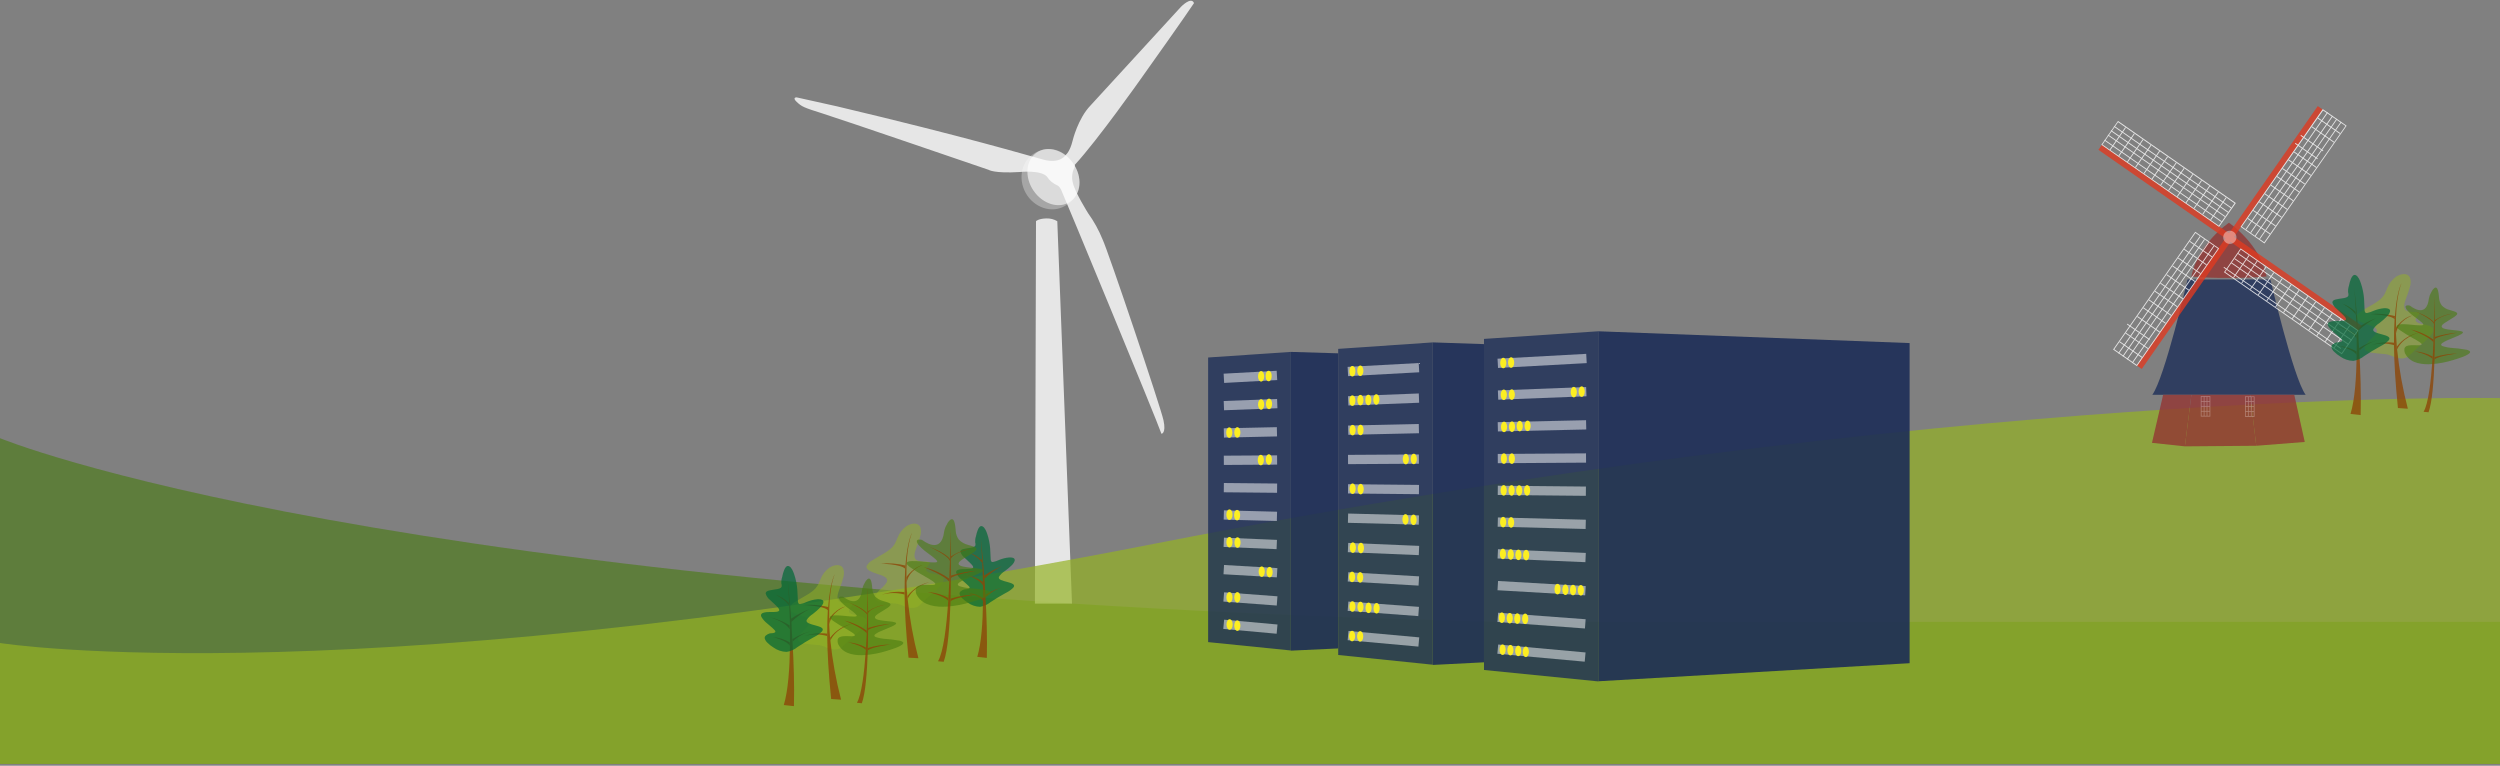 <?xml version="1.0" encoding="UTF-8"?>
<svg width="1270px" height="389px" viewBox="0 0 1270 389" version="1.1" xmlns="http://www.w3.org/2000/svg" xmlns:xlink="http://www.w3.org/1999/xlink">
    <rect x="0" y="0" width="1270" height="389" fill="#808080" stroke="none"/>
    <!-- Generator: Sketch 52.5 (67469) - http://www.bohemiancoding.com/sketch -->
    <title>Illustration newsletter_Plan de travail 4</title>
    <desc>Created with Sketch.</desc>
    <g id="Savoir-Faire" stroke="none" stroke-width="1" fill="none" fill-rule="evenodd">
        <g id="Savoir-faire-|--Hebergement" transform="translate(-325, -1562)">
            <g id="Illustration-newsletter_Plan-de-travail-4" transform="translate(325, 1562)">
                <path d="M0,222.593 C0,222.593 190.312,301.804 761.812,315.921 L1270,315.921 L1270,388.075 L0,388.075 L0,222.593 Z" id="Path" fill="#497C0F" fill-rule="nonzero" opacity="0.6"></path>
                <path d="M525.033,96.874 C529.742,103.759 538.094,106.285 543.667,102.411 C549.24,98.536 549.946,89.862 545.237,83.055 C540.527,76.247 532.191,73.643 526.618,77.518 C521.045,81.392 520.339,90.003 525.033,96.874 Z" id="Path" fill="#FFFFFF" fill-rule="nonzero" opacity="0.6"></path>
                <path d="M546.084,83.651 C557.654,71.102 579.318,40.374 579.318,40.374 C602.049,8.454 606.555,1.569 606.555,1.569 C605.157,-1.976 599.898,3.498 599.898,3.498 L554.012,53.55 C547.576,60.185 544.891,71.447 544.891,71.447 C543.51,77.126 541.469,78.616 541.469,78.616 C541.469,78.616 538.785,83.431 530.103,81.11 C521.422,78.788 491.674,69.785 425.254,54.036 L404.657,49.456 C404.657,49.456 402.24,49.456 404.752,51.793 C407.263,54.131 408.127,54.601 417.844,57.644 C427.561,60.687 502.207,86.27 502.207,86.27 C502.207,86.27 505.017,88.199 518.047,87.384 C518.047,87.384 528.706,86.223 531.846,89.721 C533.107,91.678 534.921,93.218 537.058,94.144 C537.058,94.144 538.062,94.38 539.036,96.356 C540.009,98.332 587.999,214.185 590.008,220.365 C590.008,220.365 592.504,220.287 591.06,213.526 C589.616,206.766 562.803,127.162 560.103,121.625 C558.204,116.926 555.748,112.471 552.788,108.355 C552.788,108.355 545.865,97.375 544.938,92.576 C544.319,90.071 544.637,87.427 545.833,85.141 L546.084,83.651 Z" id="Path" fill="#FFFFFF" fill-rule="nonzero" opacity="0.8"></path>
                <path d="M521.014,97.956 C525.158,105.438 534.185,108.606 540.982,104.638 C549.334,99.76 550.182,91.635 545.927,84.247 C541.045,75.698 532.851,73.769 525.975,77.549 C519.099,81.329 516.885,90.458 521.014,97.956 Z" id="Path" fill="#FFFFFF" fill-rule="nonzero" opacity="0.3"></path>
                <path d="M531.579,110.959 C533.519,110.886 535.438,111.377 537.105,112.371 L544.577,306.62 L525.739,306.62 L526.289,112.339 C526.289,112.339 527.607,111.038 531.579,110.959 Z" id="Path" fill="#FFFFFF" fill-rule="nonzero" opacity="0.8"></path>
                <path d="M1270,388.075 L0,388.075 L0,326.65 C0,326.65 181.05,355.653 587.261,276.065 C993.473,196.476 1270,202.249 1270,202.249 L1270,388.075 Z" id="Path" fill="#95B324" fill-rule="nonzero" opacity="0.7"></path>
                <polygon id="Path" fill="#1C2D57" fill-rule="nonzero" opacity="0.8" points="753.868 340.359 811.937 346.163 811.937 168.29 753.868 172.164"></polygon>
                <polygon id="Path" fill="#1C2D57" fill-rule="nonzero" opacity="0.8" points="679.803 332.736 727.84 337.677 727.84 173.936 679.803 177.23"></polygon>
                <polygon id="Path" fill="#1C2D57" fill-rule="nonzero" opacity="0.8" points="613.729 326.195 655.769 330.446 655.769 178.767 613.729 181.607"></polygon>
                <g id="Group" opacity="0.5" transform="translate(620.087, 181.952)" stroke="#FFFFFF" stroke-width="4.71">
                    <path d="M140.783,2.619 L185.838,0.157" id="Path"></path>
                    <path d="M64.63,6.776 L100.752,4.815" id="Path"></path>
                    <path d="M1.648,10.227 L28.602,8.752" id="Path"></path>
                    <path d="M140.924,18.744 L185.759,17.003" id="Path"></path>
                    <path d="M64.803,21.677 L100.752,20.281" id="Path"></path>
                    <path d="M1.648,24.109 L28.759,23.073" id="Path"></path>
                    <path d="M140.799,34.869 L185.681,33.865" id="Path"></path>
                    <path d="M64.803,36.579 L100.705,35.779" id="Path"></path>
                    <path d="M1.633,37.99 L28.602,37.394" id="Path"></path>
                    <path d="M140.783,51.009 L185.618,50.711" id="Path"></path>
                    <path d="M64.709,51.48 L100.705,51.26" id="Path"></path>
                    <path d="M1.617,51.888 L28.681,51.715" id="Path"></path>
                    <path d="M140.783,67.134 L185.539,67.573" id="Path"></path>
                    <path d="M64.709,66.381 L100.752,66.742" id="Path"></path>
                    <path d="M1.617,65.769 L28.681,66.036" id="Path"></path>
                    <path d="M140.783,83.259 L185.461,84.419" id="Path"></path>
                    <path d="M64.709,81.282 L100.705,82.223" id="Path"></path>
                    <path d="M1.601,79.651 L28.602,80.357" id="Path"></path>
                    <path d="M140.783,99.399 L185.398,101.281" id="Path"></path>
                    <path d="M64.709,96.199 L100.752,97.705" id="Path"></path>
                    <path d="M1.586,93.533 L28.508,94.662" id="Path"></path>
                    <path d="M140.783,115.539 L185.32,118.127" id="Path"></path>
                    <path d="M64.709,111.1 L100.674,113.186" id="Path"></path>
                    <path d="M1.586,107.414 L28.681,108.998" id="Path"></path>
                    <path d="M140.783,131.664 L185.241,134.974" id="Path"></path>
                    <path d="M64.709,126.001 L100.58,128.684" id="Path"></path>
                    <path d="M1.57,121.296 L28.681,123.319" id="Path"></path>
                    <path d="M140.783,147.804 L185.163,151.835" id="Path"></path>
                    <path d="M64.74,140.918 L100.674,144.181" id="Path"></path>
                    <path d="M1.554,135.193 L28.665,137.64" id="Path"></path>
                </g>
                <polygon id="Path" fill="#1C2D57" fill-rule="nonzero" opacity="0.9" points="679.803 329.411 655.769 330.525 655.769 178.767 679.803 179.489"></polygon>
                <polygon id="Path" fill="#1C2D57" fill-rule="nonzero" opacity="0.9" points="753.868 336.454 727.84 337.787 727.84 173.936 753.868 174.815"></polygon>
                <polygon id="Path" fill="#1C2D57" fill-rule="nonzero" opacity="0.9" points="970.082 336.909 811.937 346.085 811.937 168.29 970.082 174.281"></polygon>
                <path d="M639.082,191.175 C639.082,192.649 639.772,193.841 640.651,193.841 C641.531,193.841 642.221,192.649 642.221,191.175 C642.221,189.7 641.531,188.508 640.651,188.508 C639.772,188.508 639.082,189.7 639.082,191.175 Z" id="Path" fill="#FCEE21" fill-rule="nonzero"></path>
                <ellipse id="Oval" fill="#FCEE21" fill-rule="nonzero" cx="644.466" cy="191.018" rx="1.538" ry="2.667"></ellipse>
                <path d="M639.082,205.48 C639.082,206.954 639.772,208.146 640.651,208.146 C641.531,208.146 642.221,206.954 642.221,205.48 C642.221,204.005 641.531,202.813 640.651,202.813 C639.772,202.813 639.082,203.911 639.082,205.48 Z" id="Path" fill="#FCEE21" fill-rule="nonzero"></path>
                <path d="M643.1,205.182 C643.1,206.656 643.791,207.848 644.67,207.848 C645.549,207.848 646.24,206.656 646.24,205.182 C646.24,203.707 645.549,202.515 644.67,202.515 C643.791,202.515 643.1,203.707 643.1,205.182 Z" id="Path" fill="#FCEE21" fill-rule="nonzero"></path>
                <ellipse id="Oval" fill="#FCEE21" fill-rule="nonzero" cx="687.009" cy="188.587" rx="1.538" ry="2.667"></ellipse>
                <path d="M689.473,188.351 C689.473,189.81 690.164,191.018 691.043,191.018 C691.922,191.018 692.613,189.81 692.613,188.351 C692.613,186.893 691.922,185.685 691.043,185.685 C690.164,185.685 689.473,186.877 689.473,188.351 Z" id="Path" fill="#FCEE21" fill-rule="nonzero"></path>
                <path d="M762.094,184.414 C762.094,185.873 762.785,187.081 763.664,187.081 C764.543,187.081 765.234,185.873 765.234,184.414 C765.234,182.955 764.543,181.748 763.664,181.748 C762.785,181.748 762.094,182.94 762.094,184.414 Z" id="Path" fill="#FCEE21" fill-rule="nonzero"></path>
                <path d="M766.082,184.163 C766.082,185.622 766.772,186.83 767.651,186.83 C768.531,186.83 769.221,185.622 769.221,184.163 C769.221,182.705 768.531,181.497 767.651,181.497 C766.772,181.497 766.082,182.689 766.082,184.163 Z" id="Path" fill="#FCEE21" fill-rule="nonzero"></path>
                <path d="M762.361,200.555 C762.361,202.029 763.052,203.221 763.931,203.221 C764.81,203.221 765.501,202.029 765.501,200.555 C765.501,199.08 764.81,197.888 763.931,197.888 C763.052,197.888 762.361,199.08 762.361,200.555 Z" id="Path" fill="#FCEE21" fill-rule="nonzero"></path>
                <path d="M766.411,200.46 C766.411,201.935 767.102,203.127 767.981,203.127 C768.86,203.127 769.551,201.935 769.551,200.46 C769.551,198.986 768.86,197.794 767.981,197.794 C767.102,197.794 766.411,198.986 766.411,200.46 Z" id="Path" fill="#FCEE21" fill-rule="nonzero"></path>
                <path d="M797.918,199.206 C797.918,200.68 798.609,201.872 799.488,201.872 C800.367,201.872 801.058,200.68 801.058,199.206 C801.058,197.731 800.367,196.539 799.488,196.539 C798.609,196.539 797.918,197.637 797.918,199.206 Z" id="Path" fill="#FCEE21" fill-rule="nonzero"></path>
                <path d="M801.921,198.939 C801.921,200.413 802.612,201.606 803.491,201.606 C804.37,201.606 805.061,200.413 805.061,198.939 C805.061,197.465 804.37,196.272 803.491,196.272 C802.612,196.272 801.921,197.465 801.921,198.939 Z" id="Path" fill="#FCEE21" fill-rule="nonzero"></path>
                <path d="M762.487,216.868 C762.487,218.342 763.177,219.534 764.056,219.534 C764.936,219.534 765.626,218.342 765.626,216.868 C765.626,215.393 764.936,214.201 764.056,214.201 C763.177,214.201 762.487,215.393 762.487,216.868 Z" id="Path" fill="#FCEE21" fill-rule="nonzero"></path>
                <path d="M766.521,216.773 C766.521,218.248 767.228,219.44 768.091,219.44 C768.954,219.44 769.661,218.248 769.661,216.773 C769.661,215.299 768.97,214.107 768.091,214.107 C767.212,214.107 766.521,215.299 766.521,216.773 Z" id="Path" fill="#FCEE21" fill-rule="nonzero"></path>
                <path d="M770.446,216.46 C770.446,217.934 771.136,219.126 772.016,219.126 C772.895,219.126 773.585,217.934 773.585,216.46 C773.585,214.985 772.895,213.793 772.016,213.793 C771.136,213.793 770.446,215.048 770.446,216.46 Z" id="Path" fill="#FCEE21" fill-rule="nonzero"></path>
                <path d="M774.449,216.334 C774.449,217.809 775.14,219.001 776.019,219.001 C776.898,219.001 777.589,217.809 777.589,216.334 C777.589,214.86 776.898,213.668 776.019,213.668 C775.14,213.668 774.449,214.891 774.449,216.334 Z" id="Path" fill="#FCEE21" fill-rule="nonzero"></path>
                <ellipse id="Oval" fill="#FCEE21" fill-rule="nonzero" cx="763.978" cy="232.961" rx="1.538" ry="2.667"></ellipse>
                <path d="M766.443,232.992 C766.443,234.467 767.118,235.659 768.012,235.659 C768.907,235.659 769.582,234.467 769.582,232.992 C769.582,231.518 768.892,230.326 768.012,230.326 C767.133,230.326 766.443,231.518 766.443,232.992 Z" id="Path" fill="#FCEE21" fill-rule="nonzero"></path>
                <path d="M762.298,249.117 C762.298,250.591 762.989,251.783 763.868,251.783 C764.747,251.783 765.438,250.591 765.438,249.117 C765.438,247.642 764.747,246.45 763.868,246.45 C762.989,246.45 762.298,247.642 762.298,249.117 Z" id="Path" fill="#FCEE21" fill-rule="nonzero"></path>
                <path d="M766.317,249.148 C766.317,250.623 767.008,251.815 767.887,251.815 C768.766,251.815 769.457,250.623 769.457,249.148 C769.457,247.674 768.766,246.482 767.887,246.482 C767.008,246.482 766.317,247.674 766.317,249.148 Z" id="Path" fill="#FCEE21" fill-rule="nonzero"></path>
                <path d="M770.195,249.18 C770.195,250.654 770.885,251.846 771.764,251.846 C772.644,251.846 773.334,250.654 773.334,249.18 C773.334,247.705 772.644,246.513 771.764,246.513 C770.885,246.513 770.195,247.705 770.195,249.18 Z" id="Path" fill="#FCEE21" fill-rule="nonzero"></path>
                <path d="M774.198,249.117 C774.198,250.591 774.888,251.783 775.767,251.783 C776.647,251.783 777.337,250.591 777.337,249.117 C777.337,247.642 776.647,246.45 775.767,246.45 C774.888,246.45 774.198,247.642 774.198,249.117 Z" id="Path" fill="#FCEE21" fill-rule="nonzero"></path>
                <path d="M762.031,265.242 C762.031,266.716 762.722,267.908 763.601,267.908 C764.48,267.908 765.171,266.716 765.171,265.242 C765.171,263.767 764.48,262.575 763.601,262.575 C762.722,262.575 762.031,263.767 762.031,265.242 Z" id="Path" fill="#FCEE21" fill-rule="nonzero"></path>
                <path d="M766.082,265.398 C766.082,266.873 766.772,268.065 767.651,268.065 C768.531,268.065 769.221,266.873 769.221,265.398 C769.221,263.924 768.531,262.732 767.651,262.732 C766.772,262.732 766.082,263.924 766.082,265.398 Z" id="Path" fill="#FCEE21" fill-rule="nonzero"></path>
                <path d="M761.906,281.398 C761.906,282.872 762.597,284.064 763.476,284.064 C764.355,284.064 765.045,282.872 765.045,281.398 C765.045,279.923 764.355,278.731 763.476,278.731 C762.597,278.731 761.906,279.923 761.906,281.398 Z" id="Path" fill="#FCEE21" fill-rule="nonzero"></path>
                <path d="M765.878,281.68 C765.878,283.154 766.568,284.346 767.447,284.346 C768.326,284.346 769.017,283.154 769.017,281.68 C769.017,280.205 768.326,279.013 767.447,279.013 C766.568,279.013 765.878,280.205 765.878,281.68 Z" id="Path" fill="#FCEE21" fill-rule="nonzero"></path>
                <path d="M769.786,281.868 C769.786,283.343 770.477,284.535 771.356,284.535 C772.235,284.535 772.926,283.343 772.926,281.868 C772.926,280.394 772.235,279.202 771.356,279.202 C770.477,279.202 769.786,280.394 769.786,281.868 Z" id="Path" fill="#FCEE21" fill-rule="nonzero"></path>
                <path d="M773.727,281.994 C773.727,283.468 774.417,284.66 775.297,284.66 C776.176,284.66 776.866,283.468 776.866,281.994 C776.866,280.519 776.176,279.327 775.297,279.327 C774.417,279.327 773.727,280.519 773.727,281.994 Z" id="Path" fill="#FCEE21" fill-rule="nonzero"></path>
                <ellipse id="Oval" fill="#FCEE21" fill-rule="nonzero" cx="791.215" cy="299.279" rx="1.538" ry="2.667"></ellipse>
                <path d="M793.648,299.593 C793.648,301.067 794.339,302.259 795.218,302.259 C796.097,302.259 796.788,301.067 796.788,299.593 C796.788,298.118 796.097,296.926 795.218,296.926 C794.339,296.926 793.648,298.024 793.648,299.593 Z" id="Path" fill="#FCEE21" fill-rule="nonzero"></path>
                <ellipse id="Oval" fill="#FCEE21" fill-rule="nonzero" cx="799.095" cy="299.75" rx="1.538" ry="2.667"></ellipse>
                <path d="M801.497,299.875 C801.497,301.35 802.188,302.542 803.067,302.542 C803.946,302.542 804.637,301.35 804.637,299.875 C804.637,298.401 803.946,297.209 803.067,297.209 C802.188,297.209 801.497,298.401 801.497,299.875 Z" id="Path" fill="#FCEE21" fill-rule="nonzero"></path>
                <path d="M761.372,313.788 C761.372,315.247 762.063,316.455 762.942,316.455 C763.821,316.455 764.512,315.247 764.512,313.788 C764.512,312.329 763.821,311.122 762.942,311.122 C762.063,311.122 761.372,312.314 761.372,313.788 Z" id="Path" fill="#FCEE21" fill-rule="nonzero"></path>
                <path d="M765.375,314.07 C765.375,315.529 766.066,316.721 766.945,316.721 C767.824,316.721 768.515,315.529 768.515,314.07 C768.515,312.612 767.824,311.388 766.945,311.388 C766.066,311.388 765.375,312.596 765.375,314.07 Z" id="Path" fill="#FCEE21" fill-rule="nonzero"></path>
                <path d="M769.221,314.243 C769.221,315.717 769.912,316.91 770.791,316.91 C771.67,316.91 772.361,315.717 772.361,314.243 C772.361,312.769 771.67,311.576 770.791,311.576 C769.912,311.576 769.221,312.784 769.221,314.243 Z" id="Path" fill="#FCEE21" fill-rule="nonzero"></path>
                <path d="M773.224,314.368 C773.224,315.843 773.915,317.035 774.794,317.035 C775.673,317.035 776.364,315.843 776.364,314.368 C776.364,312.894 775.673,311.702 774.794,311.702 C773.915,311.702 773.224,312.91 773.224,314.368 Z" id="Path" fill="#FCEE21" fill-rule="nonzero"></path>
                <path d="M761.749,330.038 C761.749,331.513 762.44,332.705 763.319,332.705 C764.198,332.705 764.889,331.513 764.889,330.038 C764.889,328.564 764.198,327.372 763.319,327.372 C762.44,327.372 761.749,328.564 761.749,330.038 Z" id="Path" fill="#FCEE21" fill-rule="nonzero"></path>
                <path d="M765.721,330.289 C765.721,331.764 766.411,332.956 767.29,332.956 C768.169,332.956 768.86,331.764 768.86,330.289 C768.86,328.815 768.169,327.623 767.29,327.623 C766.411,327.623 765.721,328.815 765.721,330.289 Z" id="Path" fill="#FCEE21" fill-rule="nonzero"></path>
                <path d="M769.692,330.666 C769.692,332.14 770.383,333.332 771.262,333.332 C772.141,333.332 772.832,332.14 772.832,330.666 C772.832,329.191 772.141,327.999 771.262,327.999 C770.383,327.999 769.692,329.191 769.692,330.666 Z" id="Path" fill="#FCEE21" fill-rule="nonzero"></path>
                <path d="M773.538,331.121 C773.538,332.595 774.229,333.787 775.108,333.787 C775.987,333.787 776.678,332.595 776.678,331.121 C776.678,329.646 775.987,328.454 775.108,328.454 C774.229,328.454 773.538,329.662 773.538,331.121 Z" id="Path" fill="#FCEE21" fill-rule="nonzero"></path>
                <ellipse id="Oval" fill="#FCEE21" fill-rule="nonzero" cx="687.009" cy="203.519" rx="1.538" ry="2.667"></ellipse>
                <path d="M689.521,203.268 C689.521,204.743 690.211,205.935 691.09,205.935 C691.969,205.935 692.66,204.743 692.66,203.268 C692.66,201.794 691.969,200.602 691.09,200.602 C690.211,200.602 689.521,201.794 689.521,203.268 Z" id="Path" fill="#FCEE21" fill-rule="nonzero"></path>
                <path d="M685.549,218.514 C685.549,219.989 686.24,221.181 687.119,221.181 C687.998,221.181 688.689,219.989 688.689,218.514 C688.689,217.04 687.998,215.848 687.119,215.848 C686.24,215.848 685.549,217.04 685.549,218.514 Z" id="Path" fill="#FCEE21" fill-rule="nonzero"></path>
                <ellipse id="Oval" fill="#FCEE21" fill-rule="nonzero" cx="691.137" cy="218.436" rx="1.538" ry="2.667"></ellipse>
                <path d="M712.581,233.227 C712.581,234.702 713.272,235.894 714.151,235.894 C715.03,235.894 715.721,234.702 715.721,233.227 C715.721,231.753 715.03,230.561 714.151,230.561 C713.272,230.561 712.581,231.753 712.581,233.227 Z" id="Path" fill="#FCEE21" fill-rule="nonzero"></path>
                <path d="M716.632,233.149 C716.632,234.623 717.322,235.816 718.201,235.816 C719.081,235.816 719.771,234.623 719.771,233.149 C719.771,231.675 719.081,230.482 718.201,230.482 C717.322,230.482 716.632,231.675 716.632,233.149 Z" id="Path" fill="#FCEE21" fill-rule="nonzero"></path>
                <path d="M685.549,248.27 C685.549,249.744 686.24,250.936 687.119,250.936 C687.998,250.936 688.689,249.744 688.689,248.27 C688.689,246.795 687.998,245.603 687.119,245.603 C686.24,245.603 685.549,246.795 685.549,248.27 Z" id="Path" fill="#FCEE21" fill-rule="nonzero"></path>
                <path d="M689.646,248.474 C689.646,249.948 690.337,251.14 691.216,251.14 C692.095,251.14 692.786,249.948 692.786,248.474 C692.786,246.999 692.095,245.807 691.216,245.807 C690.337,245.807 689.646,246.999 689.646,248.474 Z" id="Path" fill="#FCEE21" fill-rule="nonzero"></path>
                <path d="M712.409,263.861 C712.409,265.336 713.1,266.528 713.979,266.528 C714.858,266.528 715.548,265.336 715.548,263.861 C715.548,262.387 714.858,261.195 713.979,261.195 C713.1,261.195 712.409,262.387 712.409,263.861 Z" id="Path" fill="#FCEE21" fill-rule="nonzero"></path>
                <path d="M716.506,264.065 C716.506,265.54 717.197,266.732 718.076,266.732 C718.955,266.732 719.646,265.54 719.646,264.065 C719.646,262.591 718.955,261.399 718.076,261.399 C717.197,261.399 716.506,262.591 716.506,264.065 Z" id="Path" fill="#FCEE21" fill-rule="nonzero"></path>
                <path d="M685.674,278.198 C685.674,279.672 686.365,280.864 687.244,280.864 C688.123,280.864 688.814,279.672 688.814,278.198 C688.814,276.723 688.123,275.531 687.244,275.531 C686.365,275.531 685.674,276.723 685.674,278.198 Z" id="Path" fill="#FCEE21" fill-rule="nonzero"></path>
                <path d="M689.772,278.402 C689.772,279.876 690.462,281.068 691.342,281.068 C692.221,281.068 692.911,279.876 692.911,278.402 C692.911,276.927 692.221,275.735 691.342,275.735 C690.462,275.735 689.772,276.927 689.772,278.402 Z" id="Path" fill="#FCEE21" fill-rule="nonzero"></path>
                <path d="M685.298,293.068 C685.298,294.542 685.988,295.734 686.867,295.734 C687.747,295.734 688.437,294.542 688.437,293.068 C688.437,291.593 687.747,290.401 686.867,290.401 C685.988,290.401 685.298,291.593 685.298,293.068 Z" id="Path" fill="#FCEE21" fill-rule="nonzero"></path>
                <path d="M689.395,293.319 C689.395,294.777 690.086,295.969 690.965,295.969 C691.844,295.969 692.535,294.777 692.535,293.319 C692.535,291.86 691.844,290.652 690.965,290.652 C690.086,290.652 689.395,291.75 689.395,293.319 Z" id="Path" fill="#FCEE21" fill-rule="nonzero"></path>
                <path d="M685.47,308.11 C685.47,309.584 686.161,310.776 687.04,310.776 C687.919,310.776 688.61,309.584 688.61,308.11 C688.61,306.636 687.919,305.443 687.04,305.443 C686.161,305.443 685.47,306.651 685.47,308.11 Z" id="Path" fill="#FCEE21" fill-rule="nonzero"></path>
                <path d="M689.552,308.33 C689.552,309.788 690.243,310.996 691.122,310.996 C692.001,310.996 692.692,309.788 692.692,308.33 C692.692,306.871 692.001,305.663 691.122,305.663 C690.243,305.663 689.552,306.855 689.552,308.33 Z" id="Path" fill="#FCEE21" fill-rule="nonzero"></path>
                <path d="M693.649,308.784 C693.649,310.259 694.34,311.451 695.219,311.451 C696.098,311.451 696.789,310.259 696.789,308.784 C696.789,307.31 696.098,306.118 695.219,306.118 C694.34,306.118 693.649,307.31 693.649,308.784 Z" id="Path" fill="#FCEE21" fill-rule="nonzero"></path>
                <path d="M697.731,309.004 C697.731,310.478 698.422,311.671 699.301,311.671 C700.18,311.671 700.87,310.478 700.87,309.004 C700.87,307.53 700.18,306.337 699.301,306.337 C698.422,306.337 697.731,307.514 697.731,309.004 Z" id="Path" fill="#FCEE21" fill-rule="nonzero"></path>
                <path d="M685.298,323.121 C685.298,324.595 685.988,325.788 686.867,325.788 C687.747,325.788 688.437,324.595 688.437,323.121 C688.437,321.647 687.747,320.454 686.867,320.454 C685.988,320.454 685.298,321.552 685.298,323.121 Z" id="Path" fill="#FCEE21" fill-rule="nonzero"></path>
                <path d="M689.395,323.278 C689.395,324.752 690.086,325.944 690.965,325.944 C691.844,325.944 692.535,324.752 692.535,323.278 C692.535,321.803 691.844,320.611 690.965,320.611 C690.086,320.611 689.395,321.803 689.395,323.278 Z" id="Path" fill="#FCEE21" fill-rule="nonzero"></path>
                <ellipse id="Oval" fill="#FCEE21" fill-rule="nonzero" cx="695.109" cy="203.19" rx="1.538" ry="2.667"></ellipse>
                <path d="M697.605,202.939 C697.605,204.413 698.296,205.605 699.175,205.605 C700.054,205.605 700.745,204.413 700.745,202.939 C700.745,201.464 700.054,200.272 699.175,200.272 C698.296,200.272 697.605,201.464 697.605,202.939 Z" id="Path" fill="#FCEE21" fill-rule="nonzero"></path>
                <path d="M622.912,219.769 C622.912,221.244 623.603,222.436 624.482,222.436 C625.361,222.436 626.052,221.244 626.052,219.769 C626.052,218.295 625.361,217.103 624.482,217.103 C623.603,217.103 622.912,218.295 622.912,219.769 Z" id="Path" fill="#FCEE21" fill-rule="nonzero"></path>
                <path d="M626.994,219.691 C626.994,221.15 627.685,222.342 628.564,222.342 C629.443,222.342 630.133,221.15 630.133,219.691 C630.133,218.232 629.443,217.009 628.564,217.009 C627.685,217.009 626.994,218.216 626.994,219.691 Z" id="Path" fill="#FCEE21" fill-rule="nonzero"></path>
                <path d="M622.991,261.446 C622.991,262.92 623.681,264.112 624.561,264.112 C625.44,264.112 626.13,262.92 626.13,261.446 C626.13,259.971 625.44,258.779 624.561,258.779 C623.681,258.779 622.991,259.971 622.991,261.446 Z" id="Path" fill="#FCEE21" fill-rule="nonzero"></path>
                <ellipse id="Oval" fill="#FCEE21" fill-rule="nonzero" cx="628.454" cy="261.697" rx="1.538" ry="2.667"></ellipse>
                <path d="M622.991,275.437 C622.991,276.912 623.681,278.104 624.561,278.104 C625.44,278.104 626.13,276.912 626.13,275.437 C626.13,273.963 625.44,272.771 624.561,272.771 C623.681,272.771 622.991,273.963 622.991,275.437 Z" id="Path" fill="#FCEE21" fill-rule="nonzero"></path>
                <path d="M627.072,275.61 C627.072,277.084 627.763,278.276 628.642,278.276 C629.521,278.276 630.212,277.084 630.212,275.61 C630.212,274.135 629.521,272.943 628.642,272.943 C627.763,272.943 627.072,274.135 627.072,275.61 Z" id="Path" fill="#FCEE21" fill-rule="nonzero"></path>
                <path d="M639.38,290.401 C639.38,291.875 640.071,293.068 640.95,293.068 C641.829,293.068 642.52,291.875 642.52,290.401 C642.52,288.927 641.829,287.75 640.95,287.75 C640.071,287.75 639.38,288.942 639.38,290.401 Z" id="Path" fill="#FCEE21" fill-rule="nonzero"></path>
                <path d="M643.383,290.652 C643.383,292.126 644.074,293.319 644.953,293.319 C645.832,293.319 646.523,292.126 646.523,290.652 C646.523,289.178 645.832,287.985 644.953,287.985 C644.074,287.985 643.383,289.178 643.383,290.652 Z" id="Path" fill="#FCEE21" fill-rule="nonzero"></path>
                <path d="M622.991,303.451 C622.991,304.926 623.681,306.118 624.561,306.118 C625.44,306.118 626.13,304.926 626.13,303.451 C626.13,301.977 625.44,300.785 624.561,300.785 C623.681,300.785 622.991,301.977 622.991,303.451 Z" id="Path" fill="#FCEE21" fill-rule="nonzero"></path>
                <path d="M626.994,303.451 C626.994,304.926 627.685,306.118 628.564,306.118 C629.443,306.118 630.133,304.926 630.133,303.451 C630.133,301.977 629.443,300.785 628.564,300.785 C627.685,300.785 626.994,301.977 626.994,303.451 Z" id="Path" fill="#FCEE21" fill-rule="nonzero"></path>
                <path d="M623.069,317.239 C623.069,318.713 623.76,319.905 624.639,319.905 C625.518,319.905 626.209,318.713 626.209,317.239 C626.209,315.764 625.518,314.572 624.639,314.572 C623.76,314.572 623.069,315.764 623.069,317.239 Z" id="Path" fill="#FCEE21" fill-rule="nonzero"></path>
                <path d="M626.994,317.819 C626.994,319.294 627.685,320.486 628.564,320.486 C629.443,320.486 630.133,319.294 630.133,317.819 C630.133,316.345 629.443,315.153 628.564,315.153 C627.685,315.153 626.994,316.345 626.994,317.819 Z" id="Path" fill="#FCEE21" fill-rule="nonzero"></path>
                <path d="M638.925,233.714 C638.925,235.188 639.615,236.38 640.494,236.38 C641.374,236.38 642.064,235.188 642.064,233.714 C642.064,232.239 641.374,231.047 640.494,231.047 C639.615,231.047 638.925,232.145 638.925,233.714 Z" id="Path" fill="#FCEE21" fill-rule="nonzero"></path>
                <path d="M643.006,233.431 C643.006,234.906 643.697,236.098 644.576,236.098 C645.455,236.098 646.146,234.906 646.146,233.431 C646.146,231.957 645.455,230.765 644.576,230.765 C643.697,230.765 643.006,231.957 643.006,233.431 Z" id="Path" fill="#FCEE21" fill-rule="nonzero"></path>
                <path d="M466.964,307.639 C468.66,306.181 470.104,304.502 471.847,303.028 C473.726,301.454 475.524,299.784 477.231,298.024 C478.126,297.067 479.586,295.593 479.413,294.119 C479.288,293.021 478.095,292.55 477.168,292.189 C475.928,291.766 474.625,291.562 473.354,291.264 C472.349,291.166 471.402,290.748 470.654,290.072 C470.355,289.534 470.398,288.872 470.763,288.378 C471.156,287.703 471.737,287.154 472.145,286.48 C472.38,286.103 472.506,285.727 472.019,285.507 C471.144,285.277 470.236,285.202 469.335,285.288 C468.239,285.32 467.147,285.145 466.117,284.77 C463.401,283.609 464.877,280.064 465.614,278.025 C466.372,276.137 467.012,274.204 467.53,272.237 C467.985,270.814 467.985,269.284 467.53,267.861 C466.289,264.959 462.49,265.947 460.465,267.312 C458.446,268.743 456.891,270.733 455.991,273.037 C455.576,274.145 455.088,275.224 454.531,276.268 C453.934,277.288 453.157,278.191 452.239,278.935 C451.071,279.878 449.827,280.723 448.519,281.46 C446.823,282.449 445.081,283.39 443.433,284.472 C442.12,285.12 441.028,286.14 440.293,287.405 C439.869,288.472 440.654,289.287 441.502,289.821 C442.91,290.591 444.4,291.201 445.944,291.64 C447.64,292.221 451.753,293.209 450.418,295.797 C449.661,296.971 448.736,298.028 447.671,298.934 C446.582,299.898 445.636,301.013 444.861,302.244 C444.277,302.993 444.337,304.059 445.002,304.738 C446.088,305.497 447.368,305.932 448.691,305.992 C450.418,306.259 452.177,306.353 453.919,306.541 C455.324,306.603 456.709,306.9 458.016,307.42 C458.016,307.42 463.731,310.431 466.964,307.639 Z" id="Path" fill="#95B324" fill-rule="nonzero" opacity="0.5"></path>
                <path d="M511.265,301.036 L510.292,301.569 C507.864,302.908 505.504,304.34 503.212,305.867 C501.687,307.132 499.848,307.961 497.89,308.267 C495.631,308.199 493.443,307.456 491.611,306.134 C490.594,305.504 489.652,304.762 488.801,303.922 C488.176,303.362 487.719,302.64 487.482,301.836 C487.365,301.276 487.586,300.7 488.047,300.361 C488.598,299.896 489.248,299.563 489.947,299.389 C490.638,299.279 491.784,299.389 492.364,298.918 C492.945,298.448 492.239,297.883 491.925,297.554 C490.904,296.471 489.696,295.577 488.597,294.573 C487.506,293.708 486.59,292.644 485.897,291.436 C484.656,288.864 489.288,289.099 490.606,289.068 C491.366,289.083 492.126,289.052 492.882,288.974 C493.313,288.976 493.736,288.862 494.107,288.644 C494.813,288.127 493.95,287.201 493.573,286.778 C492.474,285.539 491.171,284.503 489.994,283.343 C489.035,282.584 488.306,281.574 487.89,280.425 C487.733,279.406 488.801,278.998 489.601,278.857 C490.779,278.543 492.003,278.464 493.196,278.245 C493.966,278.104 495.143,277.9 495.504,277.084 C495.614,276.56 495.571,276.015 495.378,275.516 C495.319,274.452 495.463,273.388 495.802,272.378 C495.998,271.305 496.303,270.253 496.713,269.241 C497.09,268.285 497.859,266.747 499.13,267.406 C500.402,268.065 501.108,270.041 501.548,271.327 C502.319,273.666 502.804,276.088 502.992,278.543 C503.149,280.3 503.118,282.056 503.259,283.797 C503.259,284.566 503.385,285.586 504.389,285.507 C505.541,285.268 506.659,284.889 507.717,284.378 C509.298,283.74 510.964,283.339 512.662,283.186 C513.51,283.186 514.939,283.107 515.394,284.033 C515.849,284.958 514.735,286.339 514.107,287.029 C512.941,288.176 511.686,289.231 510.355,290.181 C509.208,290.895 508.228,291.848 507.482,292.973 C506.132,295.86 517.56,295.311 514.719,298.558 C513.707,299.562 512.541,300.399 511.265,301.036 Z" id="Path" fill="#006837" fill-rule="nonzero" opacity="0.7"></path>
                <g id="Group" opacity="0.8" transform="translate(445.834, 269.79)" fill="#8C4607" fill-rule="nonzero">
                    <path d="M26.452,25.912 C25.51,26.163 17.928,28.391 15.259,34.461 L15.118,33.049 C17.893,29.363 21.926,26.823 26.452,25.912 Z" id="Path"></path>
                    <path d="M14.678,26.352 C14.678,28.453 14.898,30.681 15.102,33.049 L15.243,34.461 C16.295,44.63 18.127,54.704 20.722,64.593 L15.698,64.31 C14.348,51.229 13.783,40.782 13.705,32.312 C13.705,31.92 13.705,31.512 13.705,31.12 C13.705,26.54 13.799,22.603 14.003,19.246 C14.003,18.681 14.081,18.117 14.113,17.583 C15.055,5.239 17.253,1.239 17.488,0.8 C17.221,1.412 14.348,8.407 14.631,23.45 C14.6,24.328 14.647,25.332 14.678,26.352 Z" id="Path"></path>
                    <path d="M22.935,17.254 C22.527,17.395 15.793,19.732 14.678,26.352 C14.678,25.332 14.6,24.328 14.6,23.371 C14.866,23.011 18.461,18.038 22.935,17.254 Z" id="Path"></path>
                    <path d="M14.129,17.505 C14.129,18.038 14.05,18.603 14.019,19.168 C11.962,16.799 1.46,16.501 1.46,16.501 C5.709,16.136 9.99,16.475 14.129,17.505 Z" id="Path"></path>
                    <path d="M13.673,31.042 C13.673,31.434 13.673,31.842 13.673,32.234 C9.898,31.194 5.908,31.227 2.151,32.328 C5.836,30.996 9.785,30.555 13.673,31.042 Z" id="Path"></path>
                </g>
                <g id="Group" opacity="0.8" transform="translate(488.22, 271.359)" fill="#8C4607" fill-rule="nonzero">
                    <path d="M23.375,26.571 L22.982,26.571 L23.375,26.571 Z" id="Path"></path>
                    <path d="M20.91,16.266 C21.443,16.006 21.994,15.786 22.559,15.607 L20.91,16.266 Z" id="Path"></path>
                    <path d="M12.417,30.759 C15.61,28.713 19.172,27.312 22.904,26.634 C18.984,27.327 15.36,29.173 12.496,31.936 C12.465,31.544 12.433,31.151 12.417,30.759 Z" id="Path"></path>
                    <path d="M11.742,21.019 C14.55,19.119 17.562,17.54 20.722,16.313 C17.498,17.952 14.539,20.067 11.946,22.587 L11.868,22.587 C11.821,22.038 11.789,21.52 11.742,21.019 Z" id="Path"></path>
                    <path d="M12.417,30.759 C12.417,31.151 12.417,31.544 12.417,31.936 C12.983,41.833 13.359,52.844 13.092,62.852 L8.226,62.318 C10.33,55.417 11.052,44.625 11.13,34.085 L11.13,32.406 C11.13,30.304 11.13,28.218 11.13,26.132 C11.13,25.473 11.13,24.814 11.13,24.156 C11.052,20.752 10.926,17.521 10.785,14.619 C10.879,14.762 10.958,14.914 11.02,15.074 L10.816,13.505 L10.738,13.505 C10.424,7.545 10.078,3.184 9.984,1.929 C10.188,3.655 10.989,11.105 11.758,21.113 C11.758,21.615 11.758,22.132 11.884,22.681 C12.056,25.097 12.245,27.92 12.417,30.759 Z" id="Path"></path>
                    <path d="M11.193,32.359 L11.193,34.038 C10.047,31.544 3.14,29.802 3.14,29.802 C5.984,30.028 8.739,30.903 11.193,32.359 Z" id="Path"></path>
                    <path d="M11.162,26.148 C9.199,22.54 2.182,20.47 1.319,20.219 C4.789,20.942 8.101,22.281 11.099,24.171 C11.146,24.83 11.146,25.489 11.162,26.148 Z" id="Path"></path>
                    <path d="M10.8,13.49 L11.005,15.058 C10.942,14.899 10.863,14.746 10.769,14.603 C10.769,14.195 10.769,13.788 10.769,13.395 L10.8,13.49 Z" id="Path"></path>
                    <path d="M10.722,13.411 C10.722,13.803 10.722,14.211 10.722,14.619 C9.262,12.172 4.882,9.741 4.317,9.427 C6.72,10.267 8.907,11.628 10.722,13.411 Z" id="Path"></path>
                    <path d="M9.937,1.569 C9.937,1.569 9.937,1.71 9.937,1.82 C9.937,1.929 9.937,1.569 9.937,1.569 Z" id="Path"></path>
                </g>
                <path d="M479.633,269.947 C479.883,268.682 480.356,267.471 481.03,266.371 C481.411,265.5 481.979,264.723 482.694,264.096 C485.237,262.183 485.363,268.583 485.504,269.696 C485.606,271.283 486.15,272.809 487.074,274.104 C488.327,275.413 489.928,276.338 491.689,276.77 C492.474,277.021 493.259,277.225 494.06,277.492 C494.623,277.634 495.155,277.878 495.63,278.213 C496.697,279.092 495.174,280.143 494.484,280.645 C492.835,281.837 491.03,282.762 489.335,283.892 C488.612,284.362 486.273,285.742 487.168,286.887 C487.671,287.335 488.292,287.629 488.958,287.735 C489.992,287.981 491.04,288.159 492.098,288.268 C493.275,288.425 494.452,288.534 495.63,288.676 C496.655,288.728 497.669,288.918 498.644,289.24 C500.214,289.821 498.345,290.809 497.639,291.138 C495.174,292.393 492.537,293.271 490.025,294.432 C489.061,294.822 488.144,295.322 487.294,295.922 C486.933,296.205 486.383,296.644 486.619,297.161 C486.854,297.679 487.89,297.93 488.393,298.056 C489.547,298.389 490.729,298.615 491.925,298.73 C494.936,298.918 497.935,299.279 500.904,299.812 C501.729,299.887 502.512,300.21 503.149,300.738 C503.667,301.365 502.914,301.977 502.443,302.306 C501.371,303.01 500.216,303.579 499.005,304 C497.247,304.675 495.441,305.24 493.636,305.741 C489.556,307.022 485.342,307.833 481.077,308.157 C475.787,308.471 469.241,307.843 466.132,302.887 C465.294,301.776 464.969,300.361 465.238,298.997 C465.677,297.679 467.168,297.318 468.377,297.193 C469.947,297.036 471.611,297.193 473.228,297.193 C473.793,297.193 475.74,297.193 474.955,296.22 C474.463,295.686 473.891,295.231 473.259,294.871 C472.255,294.197 471.203,293.585 470.12,292.989 C467.503,291.561 464.966,289.99 462.522,288.284 C461.941,287.844 459.696,286.276 460.952,285.476 C461.653,285.147 462.424,284.996 463.197,285.037 C464.627,284.997 466.058,285.045 467.482,285.178 C469.822,285.35 472.192,285.727 474.547,285.711 C474.908,285.711 475.771,285.711 476.038,285.413 C476.305,285.115 475.693,284.488 475.442,284.252 C473.636,282.558 471.486,281.241 469.586,279.672 C468.624,278.899 467.726,278.049 466.902,277.131 C466.348,276.588 465.951,275.905 465.756,275.155 C465.599,273.759 467.545,274.057 468.362,274.261 C468.613,274.292 478.236,282.417 479.633,269.947 Z" id="Path" fill="#497C0F" fill-rule="nonzero" opacity="0.6"></path>
                <g id="Group" opacity="0.8" transform="translate(467.812, 268.222)" fill="#8C4607" fill-rule="nonzero">
                    <path d="M15.055,35.888 C19.398,34.544 23.914,33.841 28.461,33.802 C28.461,33.802 16.609,35.292 15.023,37.347 L15.023,35.888 L15.055,35.888 Z" id="Path"></path>
                    <path d="M28.398,21.693 C28.398,21.693 15.84,23.92 15.259,25.536 C15.259,25.081 15.259,24.626 15.259,24.171 C19.53,22.848 23.938,22.016 28.398,21.693 Z" id="Path"></path>
                    <path d="M25.934,10.509 C25.934,10.509 17.19,12.078 15.227,15.56 C15.227,15.184 15.227,14.823 15.227,14.478 C18.441,12.346 22.106,10.988 25.934,10.509 Z" id="Path"></path>
                    <path d="M15.227,24.171 C15.227,24.626 15.227,25.081 15.227,25.536 C15.227,28.893 15.149,32.391 15.055,35.888 L15.055,37.347 C14.647,49.896 13.689,62.303 11.585,67.965 L8.697,67.699 C11.46,62.993 13.014,50.209 13.893,36.971 L13.987,35.543 C14.176,32.814 14.301,30.069 14.427,27.387 C14.427,26.854 14.427,26.32 14.427,25.818 C14.568,22.681 14.662,19.717 14.741,16.94 C14.741,16.548 14.741,16.172 14.741,15.811 C14.976,6.808 14.961,0.345 14.961,0.345 C14.961,0.345 15.149,6.18 15.196,14.462 C15.196,14.807 15.196,15.168 15.196,15.544 C15.259,18.227 15.259,21.128 15.227,24.171 Z" id="Path"></path>
                    <path d="M14.772,15.78 C14.772,16.14 14.772,16.517 14.772,16.909 C14.411,14.305 4.867,9.788 4.144,9.443 C4.71,9.678 12.637,12.658 14.772,15.78 Z" id="Path"></path>
                    <path d="M14.427,25.787 C14.427,26.32 14.427,26.854 14.427,27.355 C12.37,24.218 1.978,20.109 1.334,19.858 C6.049,20.946 10.5,22.961 14.427,25.787 Z" id="Path"></path>
                    <path d="M13.924,35.543 L13.83,36.971 C11.57,34.241 3.501,32.547 3.501,32.547 C7.157,32.748 10.721,33.772 13.924,35.543 Z" id="Path"></path>
                </g>
                <path d="M1223.611,180.901 C1225.307,179.426 1226.751,177.764 1228.509,176.289 C1230.267,174.815 1232.245,173.152 1233.925,171.285 C1234.82,170.313 1236.28,168.839 1236.123,167.38 C1235.997,166.266 1234.804,165.811 1233.878,165.45 C1232.638,165.027 1231.335,164.823 1230.063,164.509 C1229.053,164.415 1228.101,163.997 1227.347,163.317 C1227.027,162.783 1227.077,162.105 1227.473,161.623 C1227.866,160.949 1228.431,160.4 1228.839,159.741 C1229.074,159.349 1229.2,158.972 1228.713,158.753 C1227.837,158.527 1226.929,158.458 1226.029,158.549 C1224.96,158.555 1223.899,158.38 1222.889,158.031 C1220.173,156.871 1221.665,153.326 1222.387,151.286 C1223.147,149.4 1223.787,147.466 1224.302,145.499 C1224.758,144.07 1224.758,142.535 1224.302,141.107 C1223.062,138.205 1219.263,139.209 1217.222,140.558 C1215.207,141.999 1213.653,143.993 1212.748,146.299 C1212.329,147.405 1211.842,148.484 1211.288,149.53 C1210.686,150.546 1209.91,151.448 1208.996,152.196 C1207.828,153.139 1206.583,153.984 1205.276,154.722 C1203.58,155.71 1201.838,156.635 1200.189,157.718 C1198.876,158.371 1197.784,159.397 1197.05,160.666 C1196.641,161.733 1197.411,162.533 1198.258,163.066 C1199.667,163.851 1201.164,164.467 1202.717,164.901 C1204.396,165.482 1208.509,166.47 1207.175,169.058 C1206.424,170.233 1205.504,171.29 1204.444,172.195 C1203.349,173.159 1202.398,174.273 1201.618,175.505 C1201.042,176.265 1201.109,177.332 1201.775,178.015 C1202.858,178.767 1204.13,179.202 1205.448,179.269 C1207.175,179.536 1208.933,179.614 1210.676,179.803 C1212.083,179.862 1213.469,180.165 1214.773,180.697 C1214.773,180.697 1220.393,183.677 1223.611,180.901 Z" id="Path" fill="#95B324" fill-rule="nonzero" opacity="0.5"></path>
                <g id="Group" opacity="0.8" transform="translate(1202.497, 142.738)" fill="#8C4607" fill-rule="nonzero">
                    <path d="M26.436,26.21 C25.494,26.477 17.928,28.704 15.243,34.775 C15.243,34.288 15.149,33.818 15.102,33.347 C17.877,29.661 21.91,27.121 26.436,26.21 Z" id="Path"></path>
                    <path d="M14.129,17.803 C15.07,5.459 17.268,1.474 17.488,1.035 C17.237,1.647 14.348,8.643 14.647,23.669 C14.647,24.642 14.647,25.63 14.647,26.665 C14.741,28.751 14.882,30.979 15.086,33.347 C15.086,33.818 15.086,34.288 15.227,34.775 C16.282,44.937 18.109,55.005 20.69,64.891 L15.651,64.546 C14.301,51.464 13.736,41.018 13.642,32.547 L13.642,31.371 C13.642,26.806 13.736,22.869 13.956,19.513 C14.003,18.917 14.034,18.352 14.129,17.803 Z" id="Path"></path>
                    <path d="M22.935,17.568 C22.511,17.709 15.793,20.03 14.662,26.665 C14.662,25.63 14.662,24.642 14.662,23.669 C14.866,23.309 18.461,18.352 22.935,17.568 Z" id="Path"></path>
                    <path d="M14.129,17.803 C14.129,18.352 14.05,18.917 14.019,19.481 C11.994,17.097 1.46,16.799 1.46,16.799 C5.709,16.444 9.988,16.783 14.129,17.803 Z" id="Path"></path>
                    <path d="M13.658,31.371 L13.658,32.579 C9.897,31.504 5.911,31.504 2.151,32.579 C5.839,31.282 9.78,30.868 13.658,31.371 Z" id="Path"></path>
                </g>
                <g id="Group" opacity="0.8" transform="translate(1185.229, 144.306)" fill="#8C4607" fill-rule="nonzero">
                    <path d="M24.803,28.093 L24.38,28.093 C24.521,28.082 24.662,28.082 24.803,28.093 Z" id="Path"></path>
                    <path d="M22.135,17.254 C22.719,16.976 23.322,16.74 23.94,16.548 L22.135,17.254 Z" id="Path"></path>
                    <path d="M13.187,32.532 C16.561,30.356 20.333,28.869 24.285,28.155 C20.149,28.905 16.326,30.859 13.297,33.771 C13.234,33.363 13.202,32.94 13.187,32.532 Z" id="Path"></path>
                    <path d="M12.465,22.195 C15.414,20.209 18.573,18.552 21.884,17.254 C18.489,18.977 15.368,21.192 12.622,23.826 L12.559,23.826 C12.559,23.272 12.527,22.728 12.465,22.195 Z" id="Path"></path>
                    <path d="M13.187,32.532 C13.187,32.94 13.187,33.363 13.265,33.771 C13.877,44.28 14.27,55.95 13.987,66.554 L8.822,65.989 C11.067,58.679 11.821,47.166 11.962,36.014 C11.962,35.418 11.962,34.822 11.962,34.226 C11.962,31.983 11.962,29.787 11.962,27.638 C11.962,26.932 11.962,26.242 11.962,25.552 C11.962,21.928 11.742,18.509 11.601,15.419 L11.852,15.905 L11.633,14.227 L11.538,14.133 C11.224,7.858 10.848,3.153 10.738,1.851 C10.957,3.686 11.821,11.592 12.622,22.242 C12.622,22.775 12.669,23.298 12.763,23.811 C12.81,26.665 12.998,29.52 13.187,32.532 Z" id="Path"></path>
                    <path d="M11.884,34.226 C11.884,34.822 11.884,35.418 11.884,36.014 C10.675,33.363 3.297,31.496 3.297,31.496 C6.331,31.736 9.269,32.67 11.884,34.226 Z" id="Path"></path>
                    <path d="M11.852,27.638 C9.78,23.811 2.433,21.615 1.429,21.364 C5.106,22.125 8.616,23.544 11.789,25.552 C11.837,26.242 11.837,26.932 11.852,27.638 Z" id="Path"></path>
                    <path d="M11.476,14.227 L11.695,15.905 L11.444,15.419 C11.444,14.98 11.444,14.54 11.444,14.133 L11.476,14.227 Z" id="Path"></path>
                    <path d="M11.381,14.117 C11.381,14.525 11.381,14.964 11.381,15.403 C9.811,12.815 5.18,10.227 4.584,9.898 C7.133,10.787 9.454,12.228 11.381,14.117 Z" id="Path"></path>
                    <path d="M10.565,1.569 C10.558,1.657 10.558,1.746 10.565,1.835 C10.558,1.746 10.558,1.657 10.565,1.569 Z" id="Path"></path>
                </g>
                <path d="M1233.894,151.537 C1234.109,150.429 1234.519,149.367 1235.102,148.4 C1235.433,147.635 1235.932,146.954 1236.562,146.408 C1238.776,144.73 1238.901,150.33 1239.027,151.302 C1239.116,152.692 1239.595,154.03 1240.409,155.161 C1241.502,156.307 1242.903,157.113 1244.443,157.482 L1246.515,158.11 C1247.026,158.236 1247.51,158.454 1247.944,158.753 C1248.87,159.506 1247.536,160.447 1246.939,160.87 C1245.495,161.906 1243.909,162.721 1242.434,163.709 C1241.806,164.117 1239.749,165.278 1240.55,166.329 C1240.985,166.73 1241.533,166.988 1242.12,167.066 C1243.034,167.285 1243.963,167.442 1244.898,167.537 L1248.038,167.882 C1248.934,167.94 1249.82,168.108 1250.675,168.384 C1251.978,168.901 1250.393,169.733 1249.78,170.046 C1247.63,171.144 1245.322,171.913 1243.124,172.917 C1242.283,173.268 1241.483,173.71 1240.738,174.234 C1240.424,174.47 1239.953,174.862 1240.142,175.317 C1240.33,175.772 1241.256,175.975 1241.711,176.085 C1242.737,176.382 1243.788,176.582 1244.851,176.681 C1247.483,176.846 1250.104,177.16 1252.7,177.622 C1253.421,177.694 1254.104,177.978 1254.663,178.438 C1255.118,178.987 1254.459,179.52 1254.035,179.818 C1253.103,180.442 1252.096,180.943 1251.036,181.309 C1249.466,181.905 1247.897,182.391 1246.327,182.877 C1242.756,183.993 1239.069,184.698 1235.338,184.979 C1230.707,185.261 1224.977,184.712 1222.277,180.383 C1221.541,179.412 1221.25,178.176 1221.476,176.979 C1221.869,175.819 1223.172,175.505 1224.255,175.411 C1225.668,175.27 1227.081,175.411 1228.493,175.411 C1228.996,175.411 1230.707,175.411 1230.063,174.548 C1229.608,174.073 1229.078,173.675 1228.493,173.372 C1227.614,172.791 1226.704,172.258 1225.778,171.803 C1223.492,170.56 1221.275,169.193 1219.137,167.709 C1218.619,167.333 1216.673,165.968 1217.803,165.262 C1218.403,164.922 1219.076,164.729 1219.765,164.698 C1221.017,164.661 1222.27,164.703 1223.517,164.823 C1225.558,164.98 1227.63,165.294 1229.687,165.278 C1230,165.278 1230.754,165.278 1230.989,165.027 C1231.225,164.776 1230.691,164.211 1230.471,164.007 C1228.902,162.533 1227.018,161.372 1225.354,159.992 C1224.506,159.325 1223.718,158.585 1222.999,157.78 C1222.52,157.305 1222.178,156.708 1222.01,156.055 C1221.869,154.831 1223.58,155.082 1224.286,155.271 C1224.286,155.286 1232.701,162.439 1233.894,151.537 Z" id="Path" fill="#497C0F" fill-rule="nonzero" opacity="0.6"></path>
                <g id="Group" opacity="0.8" transform="translate(1224.475, 149.012)" fill="#8C4607" fill-rule="nonzero">
                    <path d="M12.26,32.391 C16.061,31.218 20.01,30.6 23.987,30.555 C23.987,30.555 13.626,31.857 12.245,33.692 C12.245,33.269 12.245,32.845 12.245,32.422 L12.26,32.391 Z" id="Path"></path>
                    <path d="M23.94,19.968 C23.94,19.968 12.951,21.913 12.433,23.324 C12.433,22.932 12.433,22.54 12.433,22.148 C16.172,20.98 20.033,20.249 23.94,19.968 Z" id="Path"></path>
                    <path d="M21.774,10.196 C21.774,10.196 14.129,11.607 12.355,14.603 C12.355,14.289 12.355,13.976 12.355,13.662 C15.18,11.787 18.406,10.599 21.774,10.196 Z" id="Path"></path>
                    <path d="M12.417,14.603 C12.417,16.94 12.417,19.481 12.417,22.148 C12.417,22.54 12.417,22.932 12.417,23.324 C12.417,26.273 12.417,29.332 12.26,32.391 C12.26,32.814 12.26,33.238 12.26,33.661 C11.899,44.641 11.052,55.48 9.215,60.42 L6.703,60.185 C9.105,56.123 10.471,44.908 11.24,33.332 L11.334,32.077 C11.476,29.693 11.601,27.371 11.711,24.956 C11.711,24.485 11.711,24.014 11.711,23.56 C11.821,20.83 11.915,18.227 11.978,15.717 C11.978,15.387 11.978,15.058 11.978,14.744 C12.166,6.902 12.166,1.223 12.166,1.223 C12.166,1.223 12.323,6.321 12.37,13.599 C12.423,13.944 12.438,14.279 12.417,14.603 Z" id="Path"></path>
                    <path d="M12.025,14.807 C12.025,15.121 12.025,15.45 12.025,15.78 C11.727,13.505 3.359,9.505 2.732,9.27 C3.25,9.411 10.157,12.078 12.025,14.807 Z" id="Path"></path>
                    <path d="M11.711,23.528 C11.711,23.983 11.711,24.454 11.711,24.924 C9.921,22.148 0.832,18.65 0.267,18.368 C4.386,19.315 8.275,21.069 11.711,23.528 Z" id="Path"></path>
                    <path d="M11.287,32.077 L11.193,33.332 C9.231,30.947 2.166,29.473 2.166,29.473 C5.361,29.661 8.475,30.55 11.287,32.077 Z" id="Path"></path>
                </g>
                <g id="Group" opacity="0.8" transform="translate(1113.016, 112.935)" fill="#923432" fill-rule="nonzero">
                    <path d="M19.34,28.234 L19.262,28.234 C12.896,28.319 6.53,28.084 0.188,27.528 C3.626,10.666 19.293,0.235 19.293,0.235 C19.293,0.235 34.992,10.666 38.398,27.528 C32.062,28.084 25.701,28.32 19.34,28.234 Z" id="Path"></path>
                </g>
                <g id="Group" opacity="0.8" transform="translate(1092.608, 141.169)" fill-rule="nonzero">
                    <path d="M72.888,59.401 L0.754,59.401 C7.033,50.899 18.665,0.8 18.665,0.8 L60.753,0.8 C60.753,0.8 72.385,50.899 78.665,59.401 L72.888,59.401 Z" id="Path" fill="#1C2D57"></path>
                    <polygon id="Path" fill="#923432" points="72.888 59.401 78.209 83.337 53.579 85.282 50.47 59.401"></polygon>
                    <polygon id="Path" fill="#923432" points="50.47 59.401 53.579 85.282 17.315 85.58 20.612 59.479 20.612 59.401"></polygon>
                    <polygon id="Path" fill="#923432" points="20.612 59.401 20.612 59.479 17.315 85.58 0.597 83.792 6.264 59.401"></polygon>
                </g>
                <g id="Group" opacity="0.8" transform="translate(1065.921, 53.331)" fill-rule="nonzero">
                    <polygon id="Rectangle" fill="#DF3920" transform="translate(66.796, 67.342) rotate(-55.1) translate(-66.796, -67.342) " points="-13.536 65.742 147.127 65.804 147.128 68.943 -13.534 68.881"></polygon>
                    <polygon id="Rectangle" fill="#DF3920" transform="translate(66.899, 67.429) rotate(-55.11) translate(-66.899, -67.429) " points="65.299 -12.926 68.437 -12.925 68.499 147.784 65.361 147.782"></polygon>
                    <path d="M84.426,70.365 L72.307,61.911 L114.049,2.102 L126.168,10.541 L84.426,70.365 Z M72.919,61.801 L84.3,69.738 L125.587,10.65 L114.206,2.808 L72.919,61.801 Z" id="Shape" fill="#FFFFFF"></path>
                    <polygon id="Rectangle" fill="#FFFFFF" transform="translate(81.548, 61.535) rotate(-55.11) translate(-81.548, -61.535) " points="81.317 54.598 81.772 54.598 81.778 68.472 81.323 68.472"></polygon>
                    <polygon id="Path" fill="#FFFFFF" points="89.936 61.66 78.555 53.723 78.822 53.362 90.203 61.299"></polygon>
                    <polygon id="Path" fill="#FFFFFF" points="93.013 57.268 81.632 49.331 81.883 48.954 93.264 56.891"></polygon>
                    <polygon id="Rectangle" fill="#FFFFFF" transform="translate(90.253, 49.056) rotate(-55.11) translate(-90.253, -49.056) " points="90.023 42.119 90.478 42.119 90.483 55.993 90.028 55.993"></polygon>
                    <polygon id="Rectangle" fill="#FFFFFF" transform="translate(93.381, 44.704) rotate(-55.1) translate(-93.381, -44.704) " points="93.151 37.767 93.606 37.767 93.611 51.64 93.156 51.64"></polygon>
                    <polygon id="Rectangle" fill="#FFFFFF" transform="translate(96.453, 40.288) rotate(-55.1) translate(-96.453, -40.288) " points="96.223 33.351 96.678 33.351 96.683 47.225 96.228 47.224"></polygon>
                    <polygon id="Rectangle" fill="#FFFFFF" transform="translate(99.196, 36.19) rotate(-55.11) translate(-99.196, -36.19) " points="98.965 29.253 99.42 29.253 99.426 43.127 98.971 43.127"></polygon>
                    <polygon id="Rectangle" fill="#FFFFFF" transform="translate(102.298, 31.806) rotate(-55.11) translate(-102.298, -31.806) " points="102.068 24.869 102.523 24.869 102.528 38.743 102.073 38.743"></polygon>
                    <polygon id="Rectangle" fill="#FFFFFF" transform="translate(105.196, 27.846) rotate(-55.1) translate(-105.196, -27.846) " points="104.966 20.909 105.421 20.909 105.426 34.783 104.971 34.782"></polygon>
                    <polygon id="Rectangle" fill="#FFFFFF" transform="translate(105.734, 23.419) rotate(-55.196) translate(-105.734, -23.419) " points="105.504 16.491 105.959 16.491 105.964 30.346 105.51 30.346"></polygon>
                    <polygon id="Rectangle" fill="#FFFFFF" transform="translate(108.558, 19.386) rotate(-55.196) translate(-108.558, -19.386) " points="108.328 12.459 108.782 12.459 108.787 26.314 108.333 26.314"></polygon>
                    <polygon id="Rectangle" fill="#FFFFFF" transform="translate(114.124, 14.992) rotate(-55.1) translate(-114.124, -14.992) " points="113.902 8.055 114.341 8.055 114.346 21.929 113.907 21.928"></polygon>
                    <polygon id="Rectangle" fill="#FFFFFF" transform="translate(117.149, 10.534) rotate(-55.11) translate(-117.149, -10.534) " points="116.919 3.597 117.374 3.597 117.379 17.471 116.924 17.47"></polygon>
                    <polygon id="Path" fill="#FFFFFF" points="82.103 68.2 81.742 67.95 123.232 8.502 123.593 8.752"></polygon>
                    <polygon id="Path" fill="#FFFFFF" points="79.905 66.663 79.528 66.412 121.035 6.964 121.396 7.215"></polygon>
                    <polygon id="Rectangle" fill="#FFFFFF" transform="translate(98.217, 35.243) rotate(-54.95) translate(-98.217, -35.243) " points="61.966 35.001 134.468 35.029 134.468 35.484 61.966 35.456"></polygon>
                    <polygon id="Rectangle" fill="#FFFFFF" transform="translate(95.72, 33.517) rotate(-55.11) translate(-95.72, -33.517) " points="59.469 33.275 131.971 33.303 131.971 33.758 59.469 33.73"></polygon>
                    <path d="M123.735,126.66 L63.861,84.953 L72.322,72.843 L132.18,114.504 L123.735,126.66 Z M64.489,84.827 L123.609,126.033 L131.553,114.661 L72.432,73.455 L64.489,84.827 Z" id="Shape" fill="#FFFFFF"></path>
                    <polygon id="Rectangle" fill="#FFFFFF" transform="translate(72.645, 82.043) rotate(-54.95) translate(-72.645, -82.043) " points="65.71 81.813 79.58 81.818 79.58 82.273 65.71 82.268"></polygon>
                    <polygon id="Rectangle" fill="#FFFFFF" transform="translate(76.757, 84.949) rotate(-55.04) translate(-76.757, -84.949) " points="69.822 84.726 83.691 84.731 83.691 85.171 69.822 85.166"></polygon>
                    <polygon id="Rectangle" fill="#FFFFFF" transform="translate(81.198, 88.036) rotate(-55) translate(-81.198, -88.036) " points="74.263 87.805 88.133 87.811 88.133 88.266 74.264 88.261"></polygon>
                    <polygon id="Rectangle" fill="#FFFFFF" transform="translate(85.2, 90.824) rotate(-55.11) translate(-85.2, -90.824) " points="78.265 90.593 92.134 90.599 92.135 91.054 78.265 91.048"></polygon>
                    <polygon id="Rectangle" fill="#FFFFFF" transform="translate(89.533, 93.816) rotate(-55.12) translate(-89.533, -93.816) " points="82.598 93.585 96.467 93.591 96.468 94.046 82.598 94.041"></polygon>
                    <polygon id="Rectangle" fill="#FFFFFF" transform="translate(94.022, 96.96) rotate(-55.11) translate(-94.022, -96.96) " points="87.087 96.73 100.957 96.736 100.957 97.191 87.087 97.185"></polygon>
                    <polygon id="Rectangle" fill="#FFFFFF" transform="translate(98.054, 99.777) rotate(-55.11) translate(-98.054, -99.777) " points="91.119 99.547 104.989 99.552 104.989 100.007 91.119 100.002"></polygon>
                    <polygon id="Rectangle" fill="#FFFFFF" transform="translate(102.492, 102.88) rotate(-55.05) translate(-102.492, -102.88) " points="95.557 102.65 109.427 102.655 109.427 103.11 95.558 103.105"></polygon>
                    <polygon id="Rectangle" fill="#FFFFFF" transform="translate(106.489, 105.663) rotate(-55.11) translate(-106.489, -105.663) " points="99.554 105.432 113.424 105.438 113.424 105.893 99.555 105.887"></polygon>
                    <polygon id="Rectangle" fill="#FFFFFF" transform="translate(110.908, 108.731) rotate(-55.11) translate(-110.908, -108.731) " points="103.973 108.501 117.843 108.506 117.843 108.961 103.974 108.956"></polygon>
                    <polygon id="Rectangle" fill="#FFFFFF" transform="translate(114.953, 111.557) rotate(-55.11) translate(-114.953, -111.557) " points="108.018 111.327 121.888 111.332 121.888 111.787 108.018 111.782"></polygon>
                    <polygon id="Rectangle" fill="#FFFFFF" transform="translate(119.271, 114.55) rotate(-55.12) translate(-119.271, -114.55) " points="112.336 114.319 126.206 114.325 126.206 114.78 112.336 114.775"></polygon>
                    <polygon id="Rectangle" fill="#FFFFFF" transform="translate(123.785, 117.711) rotate(-54.96) translate(-123.785, -117.711) " points="116.85 117.48 130.72 117.486 130.72 117.941 116.85 117.936"></polygon>
                    <polygon id="Rectangle" fill="#FFFFFF" transform="translate(93.492, 103.075) rotate(-55.196) translate(-93.492, -103.075) " points="93.258 66.863 93.697 66.863 93.725 139.288 93.286 139.287"></polygon>
                    <polygon id="Rectangle" fill="#FFFFFF" transform="translate(97.381, 100.915) rotate(-55.11) translate(-97.381, -100.915) " points="97.139 64.654 97.594 64.654 97.622 137.177 97.167 137.177"></polygon>
                    <polygon id="Path" fill="#FFFFFF" points="128.601 119.696 69.104 78.224 69.356 77.863 128.852 119.319"></polygon>
                    <polygon id="Rectangle" fill="#FFFFFF" transform="translate(100.707, 96.15) rotate(-55.11) translate(-100.707, -96.15) " points="100.466 59.889 100.921 59.889 100.949 132.412 100.494 132.412"></polygon>
                    <path d="M19.639,132.668 L7.52,124.229 L49.262,64.405 L61.381,72.859 L19.639,132.668 Z M8.147,124.104 L19.529,132.04 L60.768,72.969 L49.371,65.032 L8.147,124.104 Z" id="Shape" fill="#FFFFFF"></path>
                    <polygon id="Rectangle" fill="#FFFFFF" transform="translate(52.109, 73.213) rotate(-55.11) translate(-52.109, -73.213) " points="51.879 66.276 52.334 66.277 52.34 80.15 51.885 80.15"></polygon>
                    <polygon id="Rectangle" fill="#FFFFFF" transform="translate(49.306, 77.242) rotate(-55.11) translate(-49.306, -77.242) " points="49.076 70.305 49.531 70.305 49.536 84.179 49.081 84.179"></polygon>
                    <polygon id="Rectangle" fill="#FFFFFF" transform="translate(46.296, 81.718) rotate(-55.1) translate(-46.296, -81.718) " points="46.074 74.781 46.513 74.782 46.518 88.655 46.079 88.655"></polygon>
                    <polygon id="Rectangle" fill="#FFFFFF" transform="translate(43.471, 85.754) rotate(-55.1) translate(-43.471, -85.754) " points="43.241 78.817 43.696 78.817 43.702 92.69 43.247 92.69"></polygon>
                    <polygon id="Rectangle" fill="#FFFFFF" transform="translate(40.404, 90.147) rotate(-55.1) translate(-40.404, -90.147) " points="40.182 83.21 40.621 83.21 40.626 97.084 40.187 97.084"></polygon>
                    <polygon id="Rectangle" fill="#FFFFFF" transform="translate(37.274, 94.485) rotate(-55.11) translate(-37.274, -94.485) " points="37.044 87.549 37.499 87.549 37.504 101.422 37.049 101.422"></polygon>
                    <polygon id="Rectangle" fill="#FFFFFF" transform="translate(34.476, 98.567) rotate(-55.1) translate(-34.476, -98.567) " points="34.246 91.63 34.701 91.63 34.707 105.504 34.252 105.504"></polygon>
                    <polygon id="Rectangle" fill="#FFFFFF" transform="translate(31.364, 102.936) rotate(-55.11) translate(-31.364, -102.936) " points="31.141 95.999 31.581 95.999 31.586 109.873 31.147 109.873"></polygon>
                    <polygon id="Rectangle" fill="#FFFFFF" transform="translate(28.52, 106.946) rotate(-55.11) translate(-28.52, -106.946) " points="28.297 100.009 28.737 100.009 28.742 113.883 28.303 113.883"></polygon>
                    <polygon id="Rectangle" fill="#FFFFFF" transform="translate(25.528, 111.412) rotate(-55.1) translate(-25.528, -111.412) " points="25.298 104.475 25.753 104.475 25.759 118.349 25.304 118.348"></polygon>
                    <polygon id="Rectangle" fill="#FFFFFF" transform="translate(20.36, 115.235) rotate(-55.196) translate(-20.36, -115.235) " points="20.13 108.307 20.584 108.307 20.59 122.162 20.135 122.162"></polygon>
                    <polygon id="Rectangle" fill="#FFFFFF" transform="translate(19.543, 119.774) rotate(-55.11) translate(-19.543, -119.774) " points="19.321 112.837 19.76 112.837 19.765 126.711 19.326 126.711"></polygon>
                    <polygon id="Rectangle" fill="#FFFFFF" transform="translate(16.549, 124.256) rotate(-55.1) translate(-16.549, -124.256) " points="16.319 117.319 16.774 117.32 16.779 131.193 16.324 131.193"></polygon>
                    <polygon id="Rectangle" fill="#FFFFFF" transform="translate(31.055, 96.439) rotate(-55.11) translate(-31.055, -96.439) " points="-5.197 96.197 67.306 96.225 67.306 96.68 -5.196 96.652"></polygon>
                    <polygon id="Rectangle" fill="#FFFFFF" transform="translate(33.26, 97.979) rotate(-55.11) translate(-33.26, -97.979) " points="-2.991 97.738 69.511 97.766 69.511 98.221 -2.991 98.193"></polygon>
                    <polygon id="Path" fill="#FFFFFF" points="14.866 129.343 14.49 129.092 55.996 69.644 56.357 69.895"></polygon>
                    <polygon id="Rectangle" fill="#FFFFFF" transform="translate(38.029, 101.303) rotate(-55.11) translate(-38.029, -101.303) " points="1.777 101.062 74.28 101.09 74.28 101.545 1.778 101.517"></polygon>
                    <path d="M61.365,61.926 L1.57,20.219 L10.016,8.109 L69.889,49.817 L61.365,61.926 Z M2.135,20.109 L61.224,61.315 L69.167,49.927 L10.063,8.737 L2.135,20.109 Z" id="Shape" fill="#FFFFFF"></path>
                    <polygon id="Rectangle" fill="#FFFFFF" transform="translate(61.032, 52.698) rotate(-55.11) translate(-61.032, -52.698) " points="54.097 52.468 67.966 52.474 67.967 52.929 54.097 52.923"></polygon>
                    <polygon id="Rectangle" fill="#FFFFFF" transform="translate(57, 49.882) rotate(-55.11) translate(-57, -49.882) " points="50.065 49.651 63.935 49.657 63.935 50.112 50.065 50.106"></polygon>
                    <polygon id="Rectangle" fill="#FFFFFF" transform="translate(52.62, 46.847) rotate(-54.96) translate(-52.62, -46.847) " points="45.685 46.617 59.554 46.622 59.555 47.077 45.685 47.072"></polygon>
                    <polygon id="Rectangle" fill="#FFFFFF" transform="translate(48.527, 44) rotate(-55.11) translate(-48.527, -44) " points="41.592 43.77 55.462 43.775 55.462 44.23 41.592 44.225"></polygon>
                    <polygon id="Rectangle" fill="#FFFFFF" transform="translate(44.071, 40.876) rotate(-54.95) translate(-44.071, -40.876) " points="37.136 40.645 51.006 40.651 51.006 41.106 37.136 41.1"></polygon>
                    <polygon id="Rectangle" fill="#FFFFFF" transform="translate(39.663, 37.809) rotate(-54.95) translate(-39.663, -37.809) " points="32.728 37.579 46.597 37.584 46.598 38.039 32.728 38.034"></polygon>
                    <polygon id="Path" fill="#FFFFFF" points="31.883 40.829 31.507 40.578 39.45 29.206 39.811 29.457"></polygon>
                    <polygon id="Rectangle" fill="#FFFFFF" transform="translate(31.265, 31.957) rotate(-55.1) translate(-31.265, -31.957) " points="24.33 31.727 38.2 31.732 38.2 32.188 24.33 32.182"></polygon>
                    <polygon id="Rectangle" fill="#FFFFFF" transform="translate(27.189, 29.105) rotate(-55.13) translate(-27.189, -29.105) " points="20.254 28.875 34.124 28.88 34.124 29.335 20.254 29.33"></polygon>
                    <polygon id="Rectangle" fill="#FFFFFF" transform="translate(22.827, 26.08) rotate(-55.11) translate(-22.827, -26.08) " points="15.892 25.85 29.762 25.855 29.762 26.31 15.892 26.305"></polygon>
                    <polygon id="Rectangle" fill="#FFFFFF" transform="translate(18.778, 23.239) rotate(-55.1) translate(-18.778, -23.239) " points="11.843 23.017 25.712 23.022 25.713 23.462 11.843 23.456"></polygon>
                    <polygon id="Rectangle" fill="#FFFFFF" transform="translate(14.392, 20.195) rotate(-55.11) translate(-14.392, -20.195) " points="7.457 19.964 21.327 19.97 21.327 20.425 7.457 20.42"></polygon>
                    <polygon id="Rectangle" fill="#FFFFFF" transform="translate(9.934, 17.096) rotate(-55.17) translate(-9.934, -17.096) " points="2.999 16.866 16.869 16.871 16.869 17.326 2.999 17.321"></polygon>
                    <polygon id="Rectangle" fill="#FFFFFF" transform="translate(37.749, 31.538) rotate(-55.11) translate(-37.749, -31.538) " points="37.507 -4.723 37.962 -4.723 37.99 67.8 37.535 67.8"></polygon>
                    <polygon id="Rectangle" fill="#FFFFFF" transform="translate(36.191, 33.742) rotate(-55.11) translate(-36.191, -33.742) " points="35.95 -2.52 36.405 -2.52 36.433 70.003 35.978 70.003"></polygon>
                    <polygon id="Rectangle" fill="#FFFFFF" transform="translate(34.645, 35.951) rotate(-55.11) translate(-34.645, -35.951) " points="34.411 -0.31 34.851 -0.31 34.879 72.213 34.439 72.212"></polygon>
                    <polygon id="Path" fill="#FFFFFF" points="62.542 59.479 3.045 18.007 3.297 17.646 62.794 59.103"></polygon>
                </g>
                <path d="M1129.986,118.645 C1128.936,120.166 1129.314,122.249 1130.831,123.306 C1132.349,124.362 1134.436,123.993 1135.5,122.482 C1136.563,120.97 1136.204,118.883 1134.696,117.814 C1133.963,117.294 1133.052,117.089 1132.167,117.246 C1131.282,117.402 1130.496,117.906 1129.986,118.645 Z" id="Path" fill="#FFFFFF" fill-rule="nonzero" opacity="0.4"></path>
                <path d="M1209.671,175.677 L1208.651,176.242 C1206.076,177.654 1203.58,179.175 1201.131,180.791 C1199.519,182.135 1197.571,183.014 1195.495,183.332 C1193.079,183.274 1190.737,182.486 1188.777,181.073 C1187.695,180.406 1186.694,179.617 1185.794,178.72 C1185.125,178.136 1184.635,177.375 1184.381,176.524 C1184.263,175.927 1184.502,175.316 1184.993,174.956 C1185.575,174.453 1186.27,174.098 1187.018,173.921 C1187.74,173.811 1188.965,173.921 1189.577,173.419 C1190.189,172.917 1189.436,172.321 1189.106,171.976 C1188.023,170.831 1186.736,169.874 1185.574,168.839 C1184.425,167.941 1183.455,166.834 1182.717,165.576 C1181.398,162.847 1186.312,163.098 1187.756,163.066 C1188.557,163.066 1189.326,163.066 1190.174,162.972 C1190.631,162.964 1191.08,162.839 1191.477,162.611 C1192.214,162.062 1191.304,161.043 1190.896,160.635 C1189.734,159.333 1188.353,158.219 1187.112,156.98 C1186.076,156.177 1185.301,155.086 1184.883,153.843 C1184.711,152.745 1185.841,152.275 1186.689,152.102 C1187.945,151.773 1189.247,151.694 1190.503,151.459 C1191.32,151.302 1192.576,151.098 1192.952,150.236 C1193.083,149.656 1193.04,149.05 1192.827,148.494 C1192.755,147.363 1192.904,146.228 1193.266,145.153 C1193.467,143.999 1193.788,142.869 1194.224,141.781 C1194.632,140.762 1195.464,139.13 1196.798,139.82 C1198.133,140.511 1198.886,142.612 1199.357,143.977 C1200.193,146.455 1200.72,149.025 1200.927,151.632 C1201.084,153.498 1201.068,155.349 1201.194,157.216 C1201.194,158.031 1201.351,159.114 1202.403,159.019 C1203.625,158.769 1204.811,158.369 1205.935,157.827 C1207.613,157.155 1209.378,156.727 1211.178,156.557 C1212.073,156.557 1213.596,156.557 1214.067,157.467 C1214.538,158.376 1213.376,159.914 1212.717,160.604 C1211.479,161.869 1210.152,163.043 1208.745,164.117 C1207.528,164.875 1206.49,165.887 1205.699,167.082 C1204.271,170.125 1216.39,169.56 1213.376,172.995 C1212.291,174.08 1211.041,174.985 1209.671,175.677 Z" id="Path" fill="#006837" fill-rule="nonzero" opacity="0.7"></path>
                <path d="M1117.992,211.613 L1122.843,211.613 L1122.843,201.229 L1117.992,201.229 L1117.992,211.613 Z M1118.385,209.119 L1119.484,209.119 L1119.484,211.221 L1118.385,211.221 L1118.385,209.119 Z M1120.959,204.115 L1120.959,206.217 L1119.876,206.217 L1119.876,204.115 L1120.959,204.115 Z M1119.876,203.723 L1119.876,201.621 L1120.959,201.621 L1120.959,203.723 L1119.876,203.723 Z M1119.876,208.727 L1119.876,206.609 L1120.959,206.609 L1120.959,208.727 L1119.876,208.727 Z M1120.959,209.119 L1120.959,211.221 L1119.876,211.221 L1119.876,209.119 L1120.959,209.119 Z M1121.352,206.609 L1122.451,206.609 L1122.451,208.727 L1121.352,208.727 L1121.352,206.609 Z M1121.352,206.217 L1121.352,204.115 L1122.451,204.115 L1122.451,206.217 L1121.352,206.217 Z M1119.484,206.217 L1118.385,206.217 L1118.385,204.115 L1119.484,204.115 L1119.484,206.217 Z M1119.484,206.609 L1119.484,208.727 L1118.385,208.727 L1118.385,206.609 L1119.484,206.609 Z M1121.352,211.221 L1121.352,209.119 L1122.451,209.119 L1122.451,211.221 L1121.352,211.221 Z M1122.451,203.723 L1121.352,203.723 L1121.352,201.621 L1122.451,201.621 L1122.451,203.723 Z M1119.484,201.621 L1119.484,203.723 L1118.385,203.723 L1118.385,201.621 L1119.484,201.621 Z" id="Shape" fill="#FFFFFF" fill-rule="nonzero" opacity="0.3"></path>
                <path d="M1140.473,201.323 L1140.473,211.754 L1145.308,211.754 L1145.308,201.37 L1140.473,201.323 Z M1144.915,203.817 L1143.816,203.817 L1143.816,201.715 L1144.915,201.715 L1144.915,203.817 Z M1142.341,208.821 L1142.341,206.719 L1143.44,206.719 L1143.44,208.821 L1142.341,208.821 Z M1143.44,209.213 L1143.44,211.315 L1142.341,211.315 L1142.341,209.213 L1143.44,209.213 Z M1143.44,204.209 L1143.44,206.327 L1142.341,206.327 L1142.341,204.209 L1143.44,204.209 Z M1142.341,203.817 L1142.341,201.715 L1143.44,201.715 L1143.44,203.817 L1142.341,203.817 Z M1141.948,206.327 L1140.865,206.327 L1140.865,204.209 L1141.948,204.209 L1141.948,206.327 Z M1141.948,206.719 L1141.948,208.821 L1140.865,208.821 L1140.865,206.719 L1141.948,206.719 Z M1143.816,206.719 L1144.915,206.719 L1144.915,208.821 L1143.816,208.821 L1143.816,206.719 Z M1143.816,206.327 L1143.816,204.209 L1144.915,204.209 L1144.915,206.327 L1143.816,206.327 Z M1141.948,201.715 L1141.948,203.817 L1140.865,203.817 L1140.865,201.715 L1141.948,201.715 Z M1140.865,209.213 L1141.948,209.213 L1141.948,211.315 L1140.865,211.315 L1140.865,209.213 Z M1143.816,211.315 L1143.816,209.213 L1144.915,209.213 L1144.915,211.315 L1143.816,211.315 Z" id="Shape" fill="#FFFFFF" fill-rule="nonzero" opacity="0.3"></path>
                <path d="M427.718,328.721 C429.414,327.246 430.858,325.584 432.616,324.109 C434.375,322.635 436.353,320.972 438.032,319.09 C438.927,318.133 440.387,316.659 440.214,315.2 C440.089,314.086 438.896,313.631 437.985,313.255 C436.729,312.847 435.426,312.627 434.155,312.329 C433.15,312.231 432.204,311.813 431.455,311.137 C431.156,310.6 431.199,309.938 431.565,309.443 C431.973,308.769 432.538,308.22 432.946,307.561 C433.181,307.169 433.307,306.792 432.82,306.573 C431.945,306.342 431.037,306.268 430.136,306.353 C429.069,306.379 428.006,306.214 426.996,305.867 C424.28,304.706 425.772,301.161 426.494,299.122 C427.25,297.228 427.889,295.29 428.409,293.319 C428.856,291.894 428.856,290.367 428.409,288.942 C427.153,286.04 423.354,287.044 421.329,288.393 C419.314,289.828 417.759,291.817 416.855,294.119 C416.44,295.231 415.952,296.316 415.395,297.365 C414.789,298.378 414.014,299.28 413.103,300.032 C411.935,300.97 410.69,301.809 409.383,302.542 C407.687,303.545 405.945,304.471 404.296,305.553 C402.983,306.207 401.891,307.232 401.157,308.502 C400.733,309.569 401.518,310.369 402.366,310.902 C403.774,311.687 405.271,312.303 406.824,312.737 C408.504,313.302 412.617,314.306 411.282,316.878 C410.53,318.052 409.61,319.109 408.551,320.015 C407.452,320.975 406.5,322.09 405.725,323.325 C405.154,324.079 405.214,325.134 405.866,325.819 C406.951,326.583 408.23,327.024 409.555,327.089 C411.282,327.356 413.04,327.434 414.783,327.623 C416.19,327.682 417.576,327.985 418.88,328.517 C418.88,328.517 424.5,331.497 427.718,328.721 Z" id="Path" fill="#95B324" fill-rule="nonzero" opacity="0.5"></path>
                <g id="Group" opacity="0.8" transform="translate(406.588, 290.181)" fill="#8C4607" fill-rule="nonzero">
                    <path d="M26.436,26.665 C25.51,26.932 17.928,29.144 15.259,35.214 C15.196,34.743 15.149,34.273 15.118,33.802 C17.883,30.113 21.913,27.571 26.436,26.665 Z" id="Path"></path>
                    <path d="M14.129,18.179 C15.07,5.835 17.268,1.835 17.488,1.412 C17.221,2.008 14.348,9.019 14.647,24.046 C14.647,25.003 14.647,26.007 14.647,27.026 C14.741,29.128 14.866,31.355 15.086,33.724 C15.086,34.194 15.133,34.665 15.227,35.135 C16.273,45.304 18.099,55.378 20.69,65.267 L15.636,64.907 C14.286,51.825 13.72,41.378 13.642,32.924 C13.642,32.516 13.642,32.124 13.642,31.716 C13.642,27.152 13.736,23.215 13.94,19.858 C14.003,19.277 14.129,18.728 14.129,18.179 Z" id="Path"></path>
                    <path d="M22.951,17.929 C22.527,18.07 15.808,20.407 14.678,27.026 C14.678,26.007 14.678,25.003 14.678,24.046 C14.866,23.685 18.477,18.728 22.951,17.929 Z" id="Path"></path>
                    <path d="M14.129,18.179 C14.129,18.728 14.034,19.277 14.003,19.858 C11.978,17.474 1.444,17.176 1.444,17.176 C5.699,16.811 9.985,17.15 14.129,18.179 Z" id="Path"></path>
                    <path d="M13.673,31.716 C13.673,32.124 13.673,32.516 13.673,32.924 C9.913,31.849 5.927,31.849 2.166,32.924 C5.855,31.627 9.796,31.213 13.673,31.716 Z" id="Path"></path>
                </g>
                <g id="Group" opacity="0.8" transform="translate(389.32, 291.75)" fill="#8C4607" fill-rule="nonzero">
                    <path d="M24.803,28.469 C24.668,28.478 24.531,28.478 24.395,28.469 L24.803,28.469 Z" id="Path"></path>
                    <path d="M22.15,17.552 C22.737,17.275 23.34,17.034 23.956,16.831 L22.15,17.552 Z" id="Path"></path>
                    <path d="M13.187,32.94 C16.566,30.766 20.344,29.284 24.301,28.579 C20.16,29.316 16.334,31.272 13.312,34.194 C13.234,33.739 13.218,33.316 13.187,32.94 Z" id="Path"></path>
                    <path d="M12.465,22.571 C15.441,20.584 18.626,18.928 21.962,17.63 C18.56,19.349 15.434,21.564 12.684,24.203 L12.559,24.203 C12.559,23.654 12.559,23.105 12.465,22.571 Z" id="Path"></path>
                    <path d="M13.187,32.94 C13.187,33.363 13.187,33.787 13.281,34.194 C13.877,44.704 14.286,56.374 14.003,66.977 L8.838,66.412 C11.067,59.103 11.837,47.59 11.978,36.422 L11.978,34.634 C11.978,32.406 11.978,30.21 11.978,28.061 C11.978,27.355 11.978,26.65 11.978,25.975 C11.899,22.352 11.758,18.917 11.601,15.842 C11.705,15.996 11.795,16.158 11.868,16.329 L11.648,14.635 L11.554,14.54 C11.224,8.266 10.863,3.561 10.753,2.274 C10.973,4.094 11.821,11.999 12.622,22.666 C12.622,23.199 12.716,23.748 12.763,24.312 C12.81,26.963 13.014,29.881 13.187,32.94 Z" id="Path"></path>
                    <path d="M11.899,34.586 L11.899,36.375 C10.691,33.739 3.297,31.873 3.297,31.873 C6.336,32.101 9.28,33.03 11.899,34.586 Z" id="Path"></path>
                    <path d="M11.868,28.014 C9.796,24.187 2.355,21.991 1.429,21.74 C5.114,22.501 8.63,23.925 11.805,25.944 C11.837,26.665 11.852,27.308 11.868,28.014 Z" id="Path"></path>
                    <path d="M11.491,14.588 L11.711,16.282 C11.638,16.111 11.548,15.949 11.444,15.795 L11.444,14.509 L11.491,14.588 Z" id="Path"></path>
                    <path d="M11.397,14.493 L11.397,15.78 C9.827,13.191 5.212,10.619 4.6,10.29 C7.15,11.169 9.472,12.605 11.397,14.493 Z" id="Path"></path>
                    <path d="M10.565,1.914 C10.565,1.914 10.565,2.055 10.565,2.18 C10.581,2.055 10.565,1.976 10.565,1.914 Z" id="Path"></path>
                </g>
                <path d="M437.985,299.342 C438.205,298.232 438.619,297.17 439.21,296.205 C439.536,295.441 440.03,294.761 440.654,294.213 C442.883,292.534 443.009,298.118 443.119,299.106 C443.212,300.491 443.69,301.822 444.5,302.949 C445.601,304.097 447.006,304.907 448.55,305.287 L450.622,305.914 C451.13,306.042 451.613,306.254 452.051,306.541 C452.977,307.31 451.643,308.235 451.046,308.675 C449.602,309.71 448.016,310.526 446.541,311.498 C445.913,311.922 443.856,313.067 444.641,314.133 C445.078,314.532 445.625,314.789 446.211,314.87 C447.12,315.089 448.044,315.247 448.974,315.341 L452.114,315.686 C453.005,315.742 453.886,315.911 454.735,316.188 C456.054,316.706 454.468,317.537 453.856,317.851 C451.706,318.949 449.398,319.717 447.2,320.721 C446.358,321.07 445.557,321.512 444.814,322.039 C444.5,322.274 444.029,322.666 444.217,323.105 C444.406,323.544 445.332,323.78 445.787,323.89 C446.813,324.184 447.864,324.383 448.927,324.486 C451.559,324.65 454.18,324.964 456.776,325.427 C457.497,325.499 458.18,325.782 458.738,326.242 C459.178,326.776 458.534,327.325 458.111,327.623 C457.177,328.238 456.17,328.733 455.112,329.097 C453.542,329.693 451.972,330.179 450.403,330.666 C446.834,331.793 443.146,332.503 439.414,332.783 C434.798,333.05 429.068,332.517 426.353,328.172 C425.627,327.202 425.342,325.973 425.568,324.784 C425.96,323.623 427.263,323.309 428.346,323.215 C429.759,323.074 431.172,323.215 432.585,323.215 C433.087,323.215 434.783,323.215 434.155,322.368 C433.732,321.896 433.233,321.499 432.679,321.192 C431.784,320.596 430.874,320.062 429.963,319.529 C427.671,318.293 425.449,316.932 423.307,315.451 C422.805,315.074 420.843,313.694 421.989,313.004 C422.6,312.714 423.275,312.584 423.951,312.627 C425.197,312.586 426.445,312.622 427.687,312.737 C429.744,312.894 431.8,313.223 433.872,313.208 C434.186,313.208 434.94,313.208 435.175,312.957 C435.411,312.706 434.861,312.141 434.657,311.937 C433.087,310.369 431.188,309.302 429.539,307.922 C428.695,307.25 427.907,306.511 427.185,305.71 C426.695,305.243 426.351,304.643 426.196,303.985 C426.039,302.761 427.766,303.012 428.456,303.2 C428.378,303.153 436.792,310.243 437.985,299.342 Z" id="Path" fill="#497C0F" fill-rule="nonzero" opacity="0.6"></path>
                <g id="Group" opacity="0.8" transform="translate(428.566, 298.024)" fill="#8C4607" fill-rule="nonzero">
                    <path d="M12.26,31.183 C16.065,30.01 20.021,29.397 24.003,29.363 C24.003,29.363 13.642,30.665 12.245,32.5 L12.245,31.214 L12.26,31.183 Z" id="Path"></path>
                    <path d="M23.956,18.823 C23.956,18.823 12.967,20.768 12.449,22.179 C12.449,21.787 12.449,21.395 12.449,20.987 C16.189,19.828 20.05,19.102 23.956,18.823 Z" id="Path"></path>
                    <path d="M21.789,9.003 C21.789,9.003 14.144,10.399 12.37,13.411 L12.37,12.548 C15.188,10.645 18.415,9.431 21.789,9.003 Z" id="Path"></path>
                    <path d="M12.433,13.411 C12.433,15.748 12.433,18.289 12.433,20.94 C12.433,21.348 12.433,21.74 12.433,22.132 C12.433,25.065 12.355,28.124 12.276,31.183 L12.276,32.469 C11.931,43.449 11.083,54.272 9.246,59.228 L6.735,58.993 C9.136,54.931 10.502,43.715 11.271,32.14 L11.35,30.885 C11.507,28.501 11.633,26.101 11.742,23.764 C11.742,23.293 11.742,22.822 11.742,22.367 C11.852,19.638 11.931,17.019 12.009,14.525 C12.009,14.195 12.009,13.866 12.009,13.552 C12.213,5.71 12.198,0.016 12.198,0.016 C12.198,0.016 12.37,5.129 12.417,12.407 L12.433,13.411 Z" id="Path"></path>
                    <path d="M12.025,13.615 C12.025,13.929 12.025,14.258 12.025,14.588 C11.711,12.313 3.359,8.313 2.732,8.078 C3.265,8.266 10.157,10.886 12.025,13.615 Z" id="Path"></path>
                    <path d="M11.727,22.367 C11.727,22.822 11.727,23.293 11.727,23.764 C9.921,20.987 0.848,17.411 0.283,17.191 C4.404,18.139 8.294,19.899 11.727,22.367 Z" id="Path"></path>
                    <path d="M11.287,30.885 L11.209,32.14 C9.231,29.74 2.182,28.265 2.182,28.265 C5.372,28.463 8.48,29.357 11.287,30.885 Z" id="Path"></path>
                </g>
                <path d="M413.778,323.497 C413.433,323.701 413.088,323.874 412.742,324.062 C410.183,325.489 407.687,326.995 405.238,328.627 C403.619,329.968 401.666,330.846 399.587,331.168 C397.175,331.111 394.837,330.323 392.884,328.909 C391.8,328.246 390.798,327.456 389.901,326.556 C389.237,325.968 388.748,325.208 388.488,324.36 C388.37,323.763 388.609,323.151 389.1,322.792 C389.682,322.294 390.369,321.934 391.11,321.741 C391.832,321.647 393.072,321.741 393.669,321.254 C394.265,320.768 393.543,320.156 393.213,319.811 C392.13,318.666 390.843,317.709 389.681,316.674 C388.531,315.772 387.557,314.666 386.808,313.412 C385.49,310.682 390.403,310.918 391.863,310.902 C392.664,310.902 393.433,310.902 394.281,310.808 C394.734,310.799 395.177,310.675 395.568,310.447 C396.322,309.898 395.411,308.879 395.003,308.471 C393.841,307.153 392.46,306.055 391.22,304.816 C390.181,304.015 389.405,302.923 388.99,301.679 C388.818,300.597 389.948,300.11 390.796,299.954 C392.052,299.624 393.339,299.546 394.611,299.295 C395.427,299.154 396.683,298.934 397.059,298.071 C397.185,297.49 397.135,296.884 396.918,296.33 C396.853,295.203 397.007,294.073 397.373,293.005 C397.572,291.85 397.893,290.72 398.331,289.632 C398.739,288.613 399.556,286.982 400.906,287.672 C402.256,288.362 402.993,290.464 403.464,291.828 C404.293,294.308 404.82,296.878 405.034,299.483 C405.207,301.35 405.176,303.2 405.317,305.067 C405.317,305.867 405.458,306.949 406.51,306.871 C407.733,306.625 408.92,306.225 410.042,305.679 C411.716,304.995 413.484,304.567 415.285,304.408 C416.196,304.408 417.719,304.33 418.189,305.302 C418.66,306.275 417.499,307.749 416.839,308.439 C415.6,309.709 414.267,310.883 412.852,311.953 C411.643,312.714 410.606,313.718 409.807,314.902 C408.394,317.96 420.513,317.38 417.499,320.831 C416.413,321.917 415.156,322.818 413.778,323.497 Z" id="Path" fill="#006837" fill-rule="nonzero" opacity="0.7"></path>
            </g>
        </g>
    </g>
</svg>